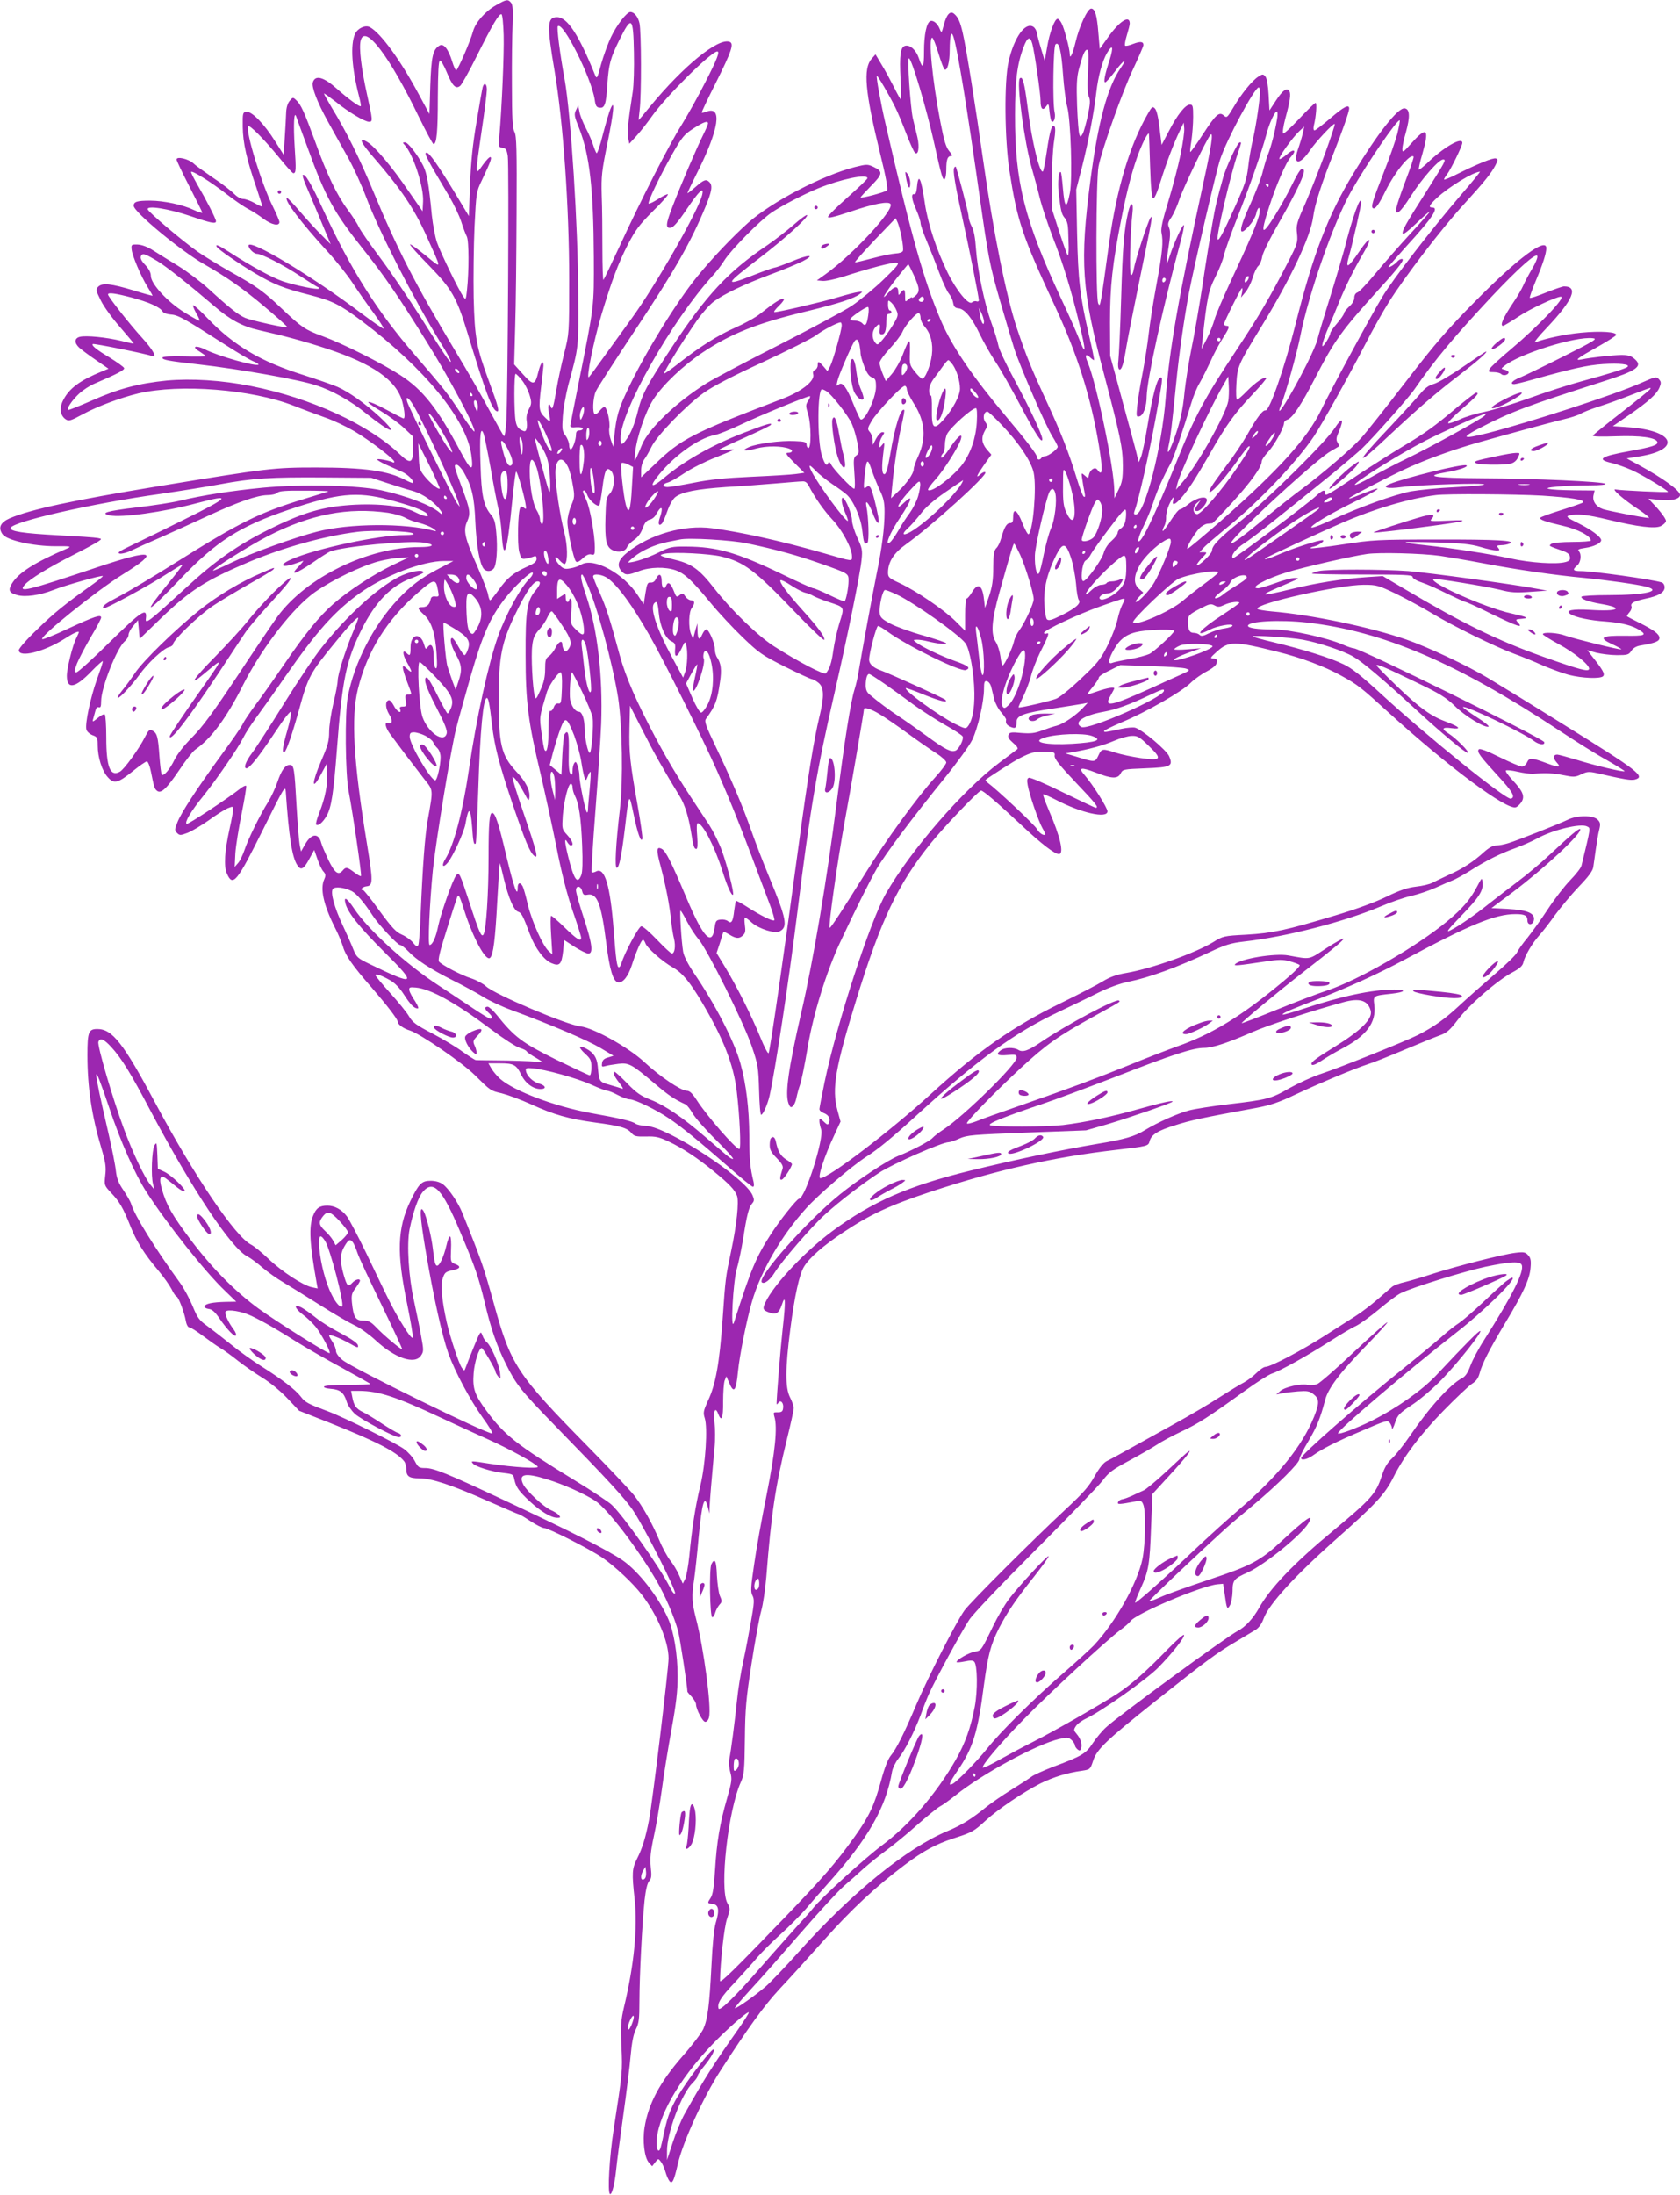 <?xml version="1.0" standalone="no"?>
<!DOCTYPE svg PUBLIC "-//W3C//DTD SVG 20010904//EN"
 "http://www.w3.org/TR/2001/REC-SVG-20010904/DTD/svg10.dtd">
<svg version="1.0" xmlns="http://www.w3.org/2000/svg"
 width="980pt" height="1280pt" viewBox="0 0 980 1280"
 preserveAspectRatio="xMidYMid meet">
<g transform="translate(0,1280) scale(0.1,-0.1)"
fill="#9c27b0" stroke="none">
<path d="M2894 12770 c-64 -36 -121 -101 -135 -154 -14 -53 -89 -226 -98 -226
-4 0 -15 24 -24 54 -23 73 -50 105 -74 90 -38 -23 -47 -63 -53 -234 l-5 -165
-62 115 c-106 198 -222 358 -286 392 -26 14 -71 -7 -86 -40 -28 -61 -19 -200
23 -362 8 -30 13 -57 10 -59 -6 -6 -73 43 -136 99 -80 72 -129 85 -143 40 -9
-27 27 -119 88 -229 29 -53 81 -145 115 -206 34 -60 82 -166 108 -235 74 -197
274 -588 432 -845 61 -97 81 -145 42 -95 -11 14 -80 119 -152 234 -73 115
-182 275 -242 355 -60 80 -115 160 -122 176 -7 17 -36 62 -64 100 -65 87 -123
208 -190 395 -64 175 -85 222 -112 246 -19 18 -20 18 -39 -5 -12 -15 -19 -40
-20 -70 -1 -25 -4 -90 -8 -145 l-6 -99 -50 79 c-63 101 -137 177 -168 172 -21
-3 -22 -7 -21 -88 1 -93 23 -191 80 -355 18 -56 34 -104 34 -108 0 -4 -20 4
-43 18 -24 14 -55 25 -69 25 -14 0 -36 13 -54 31 -16 17 -69 58 -119 91 -49
34 -102 71 -116 85 -30 27 -99 43 -99 23 0 -7 34 -78 75 -158 41 -80 75 -148
75 -152 0 -4 -21 3 -48 15 -64 31 -177 55 -256 55 -77 0 -96 -6 -96 -30 0 -36
277 -265 413 -342 128 -73 222 -138 351 -247 75 -63 134 -116 132 -119 -7 -6
-205 38 -245 54 -40 17 -92 58 -211 167 -47 43 -128 104 -180 136 -52 32 -119
73 -147 91 -33 21 -66 33 -90 34 -36 1 -38 0 -35 -29 4 -38 54 -155 92 -217
17 -27 30 -50 30 -52 0 -2 -51 12 -112 31 -130 39 -181 45 -205 21 -15 -16
-14 -21 15 -80 17 -35 67 -104 112 -155 44 -51 80 -94 80 -96 0 -2 -33 5 -72
15 -86 21 -205 33 -242 24 -32 -8 -34 -35 -4 -63 13 -12 56 -44 97 -72 l74
-51 -39 -16 c-127 -52 -190 -98 -225 -167 -24 -45 -18 -89 13 -111 19 -13 28
-11 102 29 87 47 223 97 323 121 244 57 661 24 907 -72 50 -20 132 -50 181
-68 50 -17 127 -54 173 -81 89 -53 232 -162 232 -177 0 -5 -4 -7 -8 -4 -17 10
-92 24 -92 17 0 -4 24 -18 53 -31 28 -13 70 -31 92 -41 36 -16 73 -55 63 -65
-2 -2 -22 6 -43 17 -99 53 -237 73 -520 73 -249 0 -280 -4 -920 -109 -504 -83
-745 -135 -868 -187 -54 -24 -69 -54 -43 -92 23 -36 179 -71 310 -71 86 1 95
-1 70 -12 -193 -83 -285 -142 -324 -205 -24 -40 -17 -55 31 -68 47 -13 131 -1
208 29 70 28 291 90 291 82 0 -3 -25 -24 -56 -46 -162 -115 -229 -169 -326
-264 -62 -59 -108 -112 -108 -122 0 -46 143 -11 263 64 54 35 87 50 87 41 0
-3 -7 -18 -15 -35 -21 -40 -55 -176 -55 -220 0 -81 49 -72 145 28 36 37 65 63
65 57 0 -7 -16 -55 -35 -107 -37 -105 -70 -257 -61 -291 3 -12 19 -26 36 -33
28 -10 30 -15 30 -60 0 -68 25 -148 59 -185 36 -41 59 -35 148 37 37 30 73 55
80 55 6 0 17 -26 23 -57 19 -94 21 -102 36 -114 23 -19 56 12 130 121 37 56
79 109 92 118 94 65 183 185 279 376 100 198 262 415 391 521 73 61 242 150
362 190 41 15 107 28 145 31 l70 4 -95 -45 c-111 -54 -260 -151 -345 -226 -82
-72 -161 -168 -289 -355 -60 -88 -135 -194 -167 -236 -31 -42 -65 -92 -73
-110 -9 -18 -64 -98 -123 -178 -145 -199 -237 -340 -258 -395 -17 -42 -17 -47
-2 -62 15 -15 20 -15 62 1 25 10 80 43 123 73 42 31 92 62 110 70 30 12 32 12
32 -7 0 -11 -9 -60 -20 -109 -30 -136 -35 -219 -17 -263 35 -83 59 -52 215
262 118 238 126 252 129 215 18 -264 37 -384 67 -429 21 -34 38 -25 71 37 l28
51 19 -54 c10 -29 25 -62 35 -72 13 -15 14 -23 5 -44 -26 -55 -5 -150 62 -283
19 -36 39 -86 47 -111 14 -51 57 -113 166 -237 90 -104 153 -186 153 -200 0
-16 32 -40 72 -52 61 -20 306 -188 378 -260 91 -90 91 -91 157 -106 32 -8 109
-36 171 -64 134 -61 218 -85 372 -106 149 -20 187 -31 212 -60 18 -21 28 -23
87 -22 55 2 77 -3 133 -30 79 -37 167 -95 263 -174 87 -71 121 -106 134 -141
13 -34 -2 -173 -34 -323 -33 -156 -33 -157 -50 -400 -18 -252 -40 -378 -85
-472 -27 -60 -29 -70 -19 -102 18 -55 5 -266 -25 -391 -29 -118 -50 -253 -65
-413 -6 -59 -17 -119 -24 -134 l-14 -27 -22 50 c-12 27 -35 66 -52 86 -16 21
-45 73 -63 117 -44 104 -96 196 -148 263 -23 29 -148 161 -278 293 -407 414
-441 467 -540 827 -59 211 -67 237 -182 523 -26 65 -81 145 -115 170 -18 13
-44 20 -71 20 -53 0 -69 -17 -119 -120 -75 -158 -80 -301 -18 -598 20 -98 35
-186 33 -195 -2 -11 -23 14 -56 68 -54 87 -66 110 -216 424 -48 99 -98 194
-112 213 -30 40 -72 63 -114 63 -46 0 -66 -14 -84 -60 -25 -63 -20 -160 20
-384 l7 -39 -33 7 c-51 10 -177 92 -255 167 -38 36 -84 74 -101 82 -92 47
-330 399 -554 818 -190 357 -255 439 -342 439 -51 0 -58 -17 -58 -152 0 -188
25 -354 81 -542 25 -84 29 -111 23 -160 -6 -57 -6 -58 33 -100 49 -51 71 -88
113 -194 36 -91 81 -163 165 -262 30 -36 64 -84 76 -107 11 -24 25 -43 29 -43
10 0 45 -91 54 -142 4 -23 13 -38 21 -38 8 0 42 -22 77 -48 35 -26 81 -59 103
-72 22 -13 69 -47 105 -76 36 -28 99 -72 140 -97 44 -27 104 -76 145 -119 l70
-74 185 -73 c261 -104 385 -167 427 -221 7 -8 13 -29 13 -46 0 -42 16 -54 76
-54 72 0 187 -38 397 -131 98 -43 181 -79 185 -79 4 0 34 -18 67 -40 33 -22
69 -40 79 -40 25 0 264 -121 339 -172 74 -51 178 -148 232 -218 90 -118 155
-272 155 -370 0 -60 -94 -839 -114 -942 -20 -103 -39 -165 -70 -226 -29 -58
-31 -82 -14 -235 18 -169 -3 -384 -62 -630 -18 -77 -20 -106 -15 -230 7 -146
6 -151 -45 -482 -25 -160 -37 -369 -22 -378 11 -8 28 57 37 148 3 33 21 170
40 305 19 135 39 296 44 357 7 77 17 125 31 152 17 34 20 59 20 163 0 144 16
453 30 588 7 61 16 100 27 112 13 14 15 30 9 82 -5 50 -1 90 18 178 14 62 34
183 46 268 11 85 37 245 57 355 28 152 36 227 36 310 0 130 -23 266 -57 340
-58 128 -173 274 -264 337 -86 59 -301 168 -707 358 -318 149 -394 180 -445
180 -36 0 -41 4 -60 40 -11 22 -40 54 -63 71 -48 35 -351 185 -442 219 -118
44 -135 53 -160 86 -31 41 -111 102 -230 177 -49 31 -128 87 -173 124 -46 37
-109 86 -140 109 -51 36 -60 49 -89 120 -18 43 -51 104 -73 134 -147 202 -264
391 -285 460 -4 14 -25 50 -45 80 -29 42 -39 69 -44 112 -3 32 -22 126 -41
210 -98 421 -98 455 1 162 67 -200 151 -390 218 -494 120 -186 343 -467 459
-577 l65 -63 -61 -1 c-77 -2 -119 -10 -124 -26 -2 -6 8 -13 23 -15 21 -2 38
-17 65 -57 46 -66 86 -107 95 -98 4 4 -2 20 -13 35 -33 44 -54 92 -47 104 10
16 96 2 151 -25 75 -36 149 -79 263 -151 58 -36 178 -105 267 -153 89 -49 163
-90 163 -93 0 -3 -60 -5 -132 -5 -79 0 -135 -4 -138 -10 -3 -6 14 -11 40 -13
54 -4 76 -22 92 -74 6 -22 28 -53 48 -72 38 -34 230 -136 256 -136 21 0 17 18
-5 25 -11 3 -53 28 -94 55 -41 27 -90 57 -109 66 -40 19 -54 38 -63 88 l-7 36
48 0 c113 -1 215 -34 479 -158 88 -41 212 -98 277 -127 118 -53 273 -138 285
-157 7 -13 -138 -4 -278 17 -116 18 -114 18 -100 1 15 -18 112 -48 180 -55 52
-6 56 -8 61 -36 10 -47 25 -68 90 -129 65 -60 125 -96 161 -96 18 0 20 2 9 16
-8 8 -28 21 -47 29 -40 17 -139 109 -160 148 -32 63 8 72 139 31 97 -30 213
-82 279 -124 70 -45 243 -270 358 -466 51 -87 105 -214 127 -296 11 -44 54
-323 54 -353 0 -1 11 -14 25 -29 14 -15 25 -35 25 -44 1 -30 39 -102 54 -102
9 0 19 12 22 27 15 58 -31 404 -76 575 -24 93 -26 130 -11 228 6 41 18 151 26
243 20 210 35 259 55 175 l8 -33 1 35 c1 33 12 166 29 350 5 46 4 111 0 144
-9 66 4 98 21 53 20 -52 30 -28 29 71 0 53 4 108 9 122 l10 25 16 -37 c28 -67
41 -50 52 67 9 90 49 293 81 404 51 177 171 385 316 545 75 83 267 247 351
301 68 43 151 111 292 240 358 327 573 484 835 607 69 33 170 81 225 109 61
30 130 55 175 64 124 25 286 84 480 175 87 41 120 51 196 60 246 27 589 116
801 206 56 24 134 51 175 60 40 9 105 31 145 49 39 18 82 36 95 41 12 4 57 28
99 54 99 63 184 105 272 136 40 15 95 39 122 54 91 51 256 91 293 71 21 -11
23 1 -33 -229 -3 -13 -33 -51 -66 -85 -33 -34 -91 -109 -129 -167 -38 -58 -92
-133 -119 -167 -28 -33 -56 -73 -62 -87 -7 -15 -67 -73 -134 -130 -66 -57
-158 -138 -203 -180 -84 -78 -147 -123 -241 -171 -76 -38 -457 -191 -564 -226
-49 -16 -132 -54 -184 -83 -109 -63 -130 -68 -360 -95 -92 -11 -195 -27 -228
-36 -65 -17 -183 -70 -257 -115 -58 -36 -119 -54 -278 -80 -212 -36 -470 -90
-740 -156 -362 -89 -572 -181 -804 -352 -177 -131 -371 -344 -400 -438 -5 -17
-1 -24 23 -34 46 -19 64 -10 81 40 22 69 24 26 6 -133 -13 -116 -36 -402 -36
-442 0 -5 5 -3 10 5 13 21 33 -1 28 -31 -2 -19 -9 -24 -31 -24 -26 1 -27 -1
-20 -25 19 -61 5 -205 -45 -455 -28 -137 -61 -320 -73 -407 -20 -134 -21 -160
-10 -181 12 -22 11 -43 -8 -149 -12 -68 -32 -175 -46 -238 -14 -63 -30 -164
-36 -225 -13 -126 -35 -295 -45 -343 -3 -18 -1 -52 6 -76 11 -39 9 -54 -19
-152 -43 -149 -60 -255 -70 -417 -6 -98 -13 -144 -25 -162 -21 -32 -21 -33 12
-37 34 -4 40 -36 17 -110 -10 -34 -19 -124 -25 -250 -12 -235 -22 -312 -48
-370 -11 -23 -65 -95 -121 -158 -131 -150 -199 -276 -221 -414 -13 -79 -1
-178 25 -206 l19 -21 18 23 c18 23 18 23 33 3 9 -11 21 -38 27 -60 6 -22 17
-46 24 -54 16 -17 25 2 48 101 29 127 148 389 249 545 158 245 254 378 343
474 54 57 172 187 262 288 158 177 299 309 468 436 106 80 182 122 284 155
114 37 120 41 190 105 72 66 220 166 319 216 76 37 155 62 243 74 46 7 48 8
64 57 22 69 77 120 364 349 293 233 358 281 470 347 47 28 98 59 115 69 19 12
35 35 46 65 30 84 187 255 434 473 219 194 274 253 323 351 61 122 155 247
290 386 74 76 150 147 168 159 24 15 37 32 45 62 15 56 56 137 150 294 105
174 142 255 147 320 4 42 1 58 -14 74 -16 18 -26 20 -74 14 -75 -9 -340 -77
-475 -120 -60 -20 -136 -42 -168 -50 -33 -7 -66 -20 -75 -27 -10 -8 -48 -41
-87 -75 -38 -33 -95 -76 -125 -95 -30 -19 -111 -71 -180 -115 -134 -86 -318
-183 -348 -183 -10 0 -33 -16 -52 -35 -19 -19 -52 -44 -74 -56 -22 -11 -87
-51 -145 -88 -58 -38 -173 -105 -256 -151 -82 -45 -199 -110 -260 -144 -60
-34 -123 -68 -140 -76 -19 -10 -43 -40 -70 -88 -32 -58 -65 -96 -165 -189
-197 -183 -558 -544 -594 -593 -47 -65 -214 -392 -281 -550 -72 -170 -117
-259 -149 -297 -16 -20 -36 -70 -56 -144 -39 -144 -70 -210 -155 -329 -113
-157 -180 -234 -407 -470 -286 -297 -378 -388 -378 -370 1 102 24 314 41 362
19 56 19 60 2 91 -47 86 4 542 79 707 18 40 21 68 23 250 2 179 7 235 39 441
20 129 45 266 56 305 11 38 24 128 30 199 29 369 53 529 120 802 22 88 40 171
40 182 0 12 -10 41 -22 64 -28 55 -28 167 2 397 25 194 53 321 80 364 32 53
110 121 230 201 157 104 268 156 509 236 392 129 717 202 1081 244 183 21 189
22 196 51 10 38 48 62 153 94 88 28 153 42 464 99 87 16 135 32 238 81 148 69
337 148 419 175 30 9 127 48 215 85 88 37 181 75 207 84 38 14 56 30 102 90
62 84 231 230 318 276 43 23 60 38 64 58 9 39 51 111 93 158 20 22 62 76 93
120 32 43 93 117 137 163 57 59 82 93 85 115 3 17 9 65 15 106 6 41 14 92 20
113 8 33 6 42 -10 58 -26 26 -120 26 -174 -1 -52 -25 -287 -118 -345 -136 -25
-8 -57 -14 -73 -14 -18 0 -42 -13 -70 -38 -60 -55 -127 -99 -205 -133 -37 -17
-80 -38 -96 -46 -16 -9 -59 -19 -96 -23 -51 -6 -92 -20 -171 -58 -65 -32 -179
-74 -304 -111 -283 -85 -361 -102 -515 -111 -132 -7 -136 -8 -194 -44 -106
-64 -358 -154 -505 -179 -59 -10 -97 -24 -138 -49 -32 -20 -141 -76 -243 -126
-281 -137 -485 -280 -759 -530 -237 -217 -598 -492 -646 -492 -18 0 23 127 82
252 l36 78 -18 66 c-34 125 -13 248 111 648 143 463 241 670 435 911 76 94
277 305 292 305 13 0 91 -67 236 -202 116 -109 193 -168 218 -168 31 0 8 102
-58 253 -21 50 -37 92 -34 95 2 3 36 -12 75 -32 145 -76 300 -111 300 -67 0
21 -86 157 -133 211 -40 45 -23 49 65 15 92 -36 128 -38 145 -5 12 24 16 25
144 30 150 6 163 12 139 70 -15 36 -159 157 -199 167 -12 3 -48 0 -80 -7 -92
-20 -101 -21 -101 -13 0 5 49 28 107 53 137 57 347 177 397 227 21 21 64 52
95 68 39 21 57 37 59 53 3 17 -2 22 -20 22 -21 1 -19 5 20 40 70 63 101 63
356 -1 140 -35 273 -85 370 -139 95 -52 115 -68 273 -212 354 -322 695 -575
746 -555 9 3 23 17 32 30 21 33 9 63 -51 127 -26 28 -44 53 -40 57 3 4 35 1
69 -7 34 -8 74 -13 90 -12 72 6 117 4 177 -8 59 -12 69 -12 104 5 33 16 45 17
90 7 160 -37 199 -43 221 -38 67 17 25 49 -420 325 -181 113 -377 233 -434
267 -117 71 -353 182 -478 225 -211 73 -556 145 -785 164 -43 4 -80 10 -83 15
-18 29 474 140 620 140 76 0 85 -3 190 -53 61 -30 156 -82 213 -116 117 -71
372 -196 477 -234 39 -14 111 -43 162 -66 51 -22 120 -47 154 -56 77 -20 184
-24 200 -8 13 13 -2 38 -67 120 l-25 32 53 -15 c29 -7 83 -14 120 -14 61 0 69
2 84 25 10 16 29 27 52 31 86 14 112 25 112 44 0 22 -31 46 -120 90 -36 18
-67 34 -69 36 -2 2 4 13 14 24 9 10 15 26 12 34 -8 19 12 30 81 45 77 16 112
37 112 66 0 14 -7 26 -17 29 -58 18 -402 66 -470 66 -48 0 -53 7 -23 33 22 18
27 66 9 84 -8 8 1 13 37 18 50 7 94 28 94 45 0 19 -58 62 -133 99 -65 32 -74
39 -55 45 46 12 109 5 228 -24 174 -42 273 -54 307 -38 15 7 29 20 31 29 2 9
-21 42 -49 74 l-53 57 65 -7 c69 -7 119 5 119 29 0 26 -101 99 -243 176 l-68
37 75 12 c248 40 204 151 -67 170 l-89 6 93 64 c116 80 163 123 179 161 10 24
10 33 0 45 -17 21 -21 20 -112 -20 -151 -67 -653 -230 -889 -290 -150 -38
-163 -30 -44 31 180 93 271 127 714 269 201 64 236 89 186 132 -20 18 -38 23
-78 23 -52 -1 -175 -14 -232 -26 -46 -9 -22 9 95 74 57 32 105 63 107 68 6 19
-91 25 -204 14 -95 -9 -205 -33 -268 -56 -11 -4 20 35 69 86 153 162 185 240
99 240 -8 0 -55 -16 -105 -36 -49 -20 -91 -34 -94 -31 -3 3 13 47 34 98 41 97
62 161 62 192 0 65 -166 -58 -413 -308 -166 -168 -232 -244 -410 -475 -116
-151 -232 -297 -257 -324 -59 -65 -228 -210 -343 -295 -51 -37 -151 -117 -224
-177 -222 -185 -259 -191 -75 -13 177 172 410 377 461 406 25 15 48 28 51 30
2 2 -1 13 -8 23 -9 16 -8 28 9 66 31 74 18 84 -25 18 -52 -81 -394 -418 -542
-536 -130 -104 -174 -149 -174 -178 0 -19 -79 -94 -89 -85 -2 3 11 21 29 40
33 34 33 35 10 35 l-23 0 24 26 c13 15 78 70 144 124 183 149 400 378 499 525
45 67 206 356 299 536 41 80 103 191 137 245 92 147 307 428 434 567 126 138
166 188 190 235 14 28 15 33 2 38 -15 6 -109 -32 -230 -93 -37 -19 -70 -32
-72 -30 -2 2 5 15 16 29 23 30 90 167 90 185 0 38 -110 -26 -207 -120 -24 -22
-45 -39 -47 -36 -2 2 6 42 20 88 43 150 28 167 -60 69 -50 -56 -55 -60 -56
-38 0 14 9 59 21 99 25 91 23 135 -7 139 -39 6 -158 -146 -298 -377 -150 -247
-236 -472 -340 -886 -63 -249 -151 -503 -174 -498 -16 4 -52 -44 -105 -139
-27 -47 -82 -130 -124 -184 -41 -55 -81 -111 -89 -126 -42 -80 63 26 153 154
30 43 59 80 64 83 22 14 4 -21 -61 -117 -91 -135 -216 -280 -238 -276 -26 5
-26 42 -1 64 l23 19 -17 -25 c-20 -30 -21 -40 -4 -40 19 0 57 43 57 64 0 28
-62 14 -107 -23 -21 -17 -43 -31 -50 -31 -7 0 -31 -29 -54 -65 -23 -36 -43
-64 -46 -61 -3 2 1 15 8 28 7 12 12 36 11 51 -1 16 6 48 17 73 21 46 33 58 24
24 -8 -30 11 -24 45 14 46 52 82 109 167 256 98 173 148 242 253 352 46 49 82
92 79 94 -10 10 -63 -25 -112 -75 -27 -28 -53 -51 -59 -51 -5 0 -7 38 -4 90 6
104 10 113 140 326 176 286 293 534 308 649 9 72 51 202 122 379 48 121 88
235 88 253 0 27 -31 11 -110 -57 -45 -38 -86 -70 -92 -70 -6 0 -8 11 -4 28 13
51 19 132 10 132 -5 0 -48 -42 -95 -92 -48 -51 -90 -90 -94 -86 -5 5 1 43 12
85 29 106 34 145 24 162 -14 22 -38 6 -78 -55 l-38 -58 -5 91 c-3 55 -10 96
-19 107 -13 15 -16 15 -41 -1 -37 -24 -99 -100 -145 -179 -36 -60 -39 -63 -56
-48 -27 25 -47 7 -123 -110 -38 -59 -71 -105 -73 -102 -2 2 1 32 7 67 5 35 10
97 10 137 0 64 -2 72 -19 72 -26 0 -73 -58 -123 -155 l-42 -80 -12 98 c-7 62
-17 104 -27 114 -13 14 -18 11 -40 -28 -106 -182 -183 -439 -227 -754 -51
-372 -52 -381 -64 -354 -15 33 -13 724 2 799 19 97 141 441 203 570 32 69 59
131 59 137 0 21 -18 23 -60 7 -22 -9 -44 -14 -47 -10 -4 3 1 30 10 60 9 29 17
60 17 69 0 52 -60 14 -127 -81 l-48 -67 -8 92 c-8 105 -20 143 -42 143 -21 0
-70 -104 -91 -195 -17 -71 -34 -106 -34 -70 0 29 -31 147 -47 178 -7 15 -18
27 -24 27 -17 0 -47 -81 -61 -165 l-14 -80 -21 70 c-12 39 -23 81 -25 94 -2
13 -11 29 -21 35 -47 29 -112 -63 -144 -204 -26 -115 -23 -450 5 -635 46 -295
74 -379 270 -800 127 -273 206 -524 252 -802 23 -138 22 -183 -5 -147 -11 15
-18 17 -32 8 -10 -6 -19 -21 -21 -33 -4 -22 -4 -22 -24 -4 -21 18 -21 18 -15
-22 3 -22 9 -55 13 -74 5 -25 4 -32 -4 -27 -7 4 -25 53 -42 109 -44 144 -92
268 -177 450 -86 186 -116 259 -171 422 -62 184 -139 568 -197 980 -44 312
-100 663 -119 742 -15 66 -27 93 -51 113 -23 19 -44 -5 -60 -67 -12 -46 -13
-47 -23 -23 -12 32 -38 54 -55 47 -22 -8 -37 -79 -37 -176 0 -98 -8 -108 -30
-41 -16 48 -51 80 -80 73 -28 -7 -34 -55 -27 -195 4 -65 5 -118 2 -118 -3 0
-21 33 -41 73 -20 39 -52 99 -72 131 l-35 59 -23 -26 c-50 -58 -38 -192 48
-544 35 -142 49 -216 42 -223 -11 -11 -154 -49 -154 -41 0 3 28 33 61 67 69
70 71 84 14 111 -34 16 -40 16 -108 -1 -189 -48 -485 -202 -624 -326 -89 -80
-208 -204 -298 -315 -119 -146 -302 -443 -400 -649 -57 -119 -69 -162 -81
-271 l-7 -70 -14 40 c-8 22 -12 53 -9 68 6 32 -11 114 -26 123 -5 3 -18 -6
-29 -20 -11 -15 -25 -24 -30 -21 -14 9 -11 92 6 132 8 19 116 187 239 372 221
333 315 497 401 705 37 90 43 124 23 144 -19 19 -32 15 -82 -29 -25 -22 -46
-38 -46 -35 0 4 27 60 60 126 124 247 144 384 52 349 -14 -5 -26 -8 -29 -6 -2
2 35 80 82 173 92 184 108 230 81 240 -66 25 -267 -138 -465 -378 -35 -43 -64
-78 -65 -78 -1 0 1 26 5 58 11 84 10 460 -1 507 -8 37 -31 65 -53 65 -21 0
-79 -75 -112 -144 -19 -39 -45 -112 -59 -161 -21 -81 -25 -87 -34 -65 -96 238
-163 340 -223 340 -58 0 -60 -46 -14 -315 50 -298 85 -791 85 -1215 0 -314 0
-315 -29 -430 -16 -63 -37 -160 -46 -215 -17 -100 -24 -121 -32 -97 -11 30
-20 8 -12 -30 12 -63 12 -64 -20 -34 -38 36 -40 52 -25 177 7 57 13 114 14
127 0 38 -17 16 -30 -37 -19 -79 -30 -80 -89 -14 l-52 58 6 220 c4 121 7 420
8 665 2 369 0 449 -12 470 -11 20 -15 78 -15 270 -1 135 1 295 4 356 3 84 1
116 -9 128 -18 22 -28 20 -87 -14z m44 -176 c3 -110 -11 -427 -25 -586 -5 -64
-5 -66 18 -70 20 -2 25 -11 31 -48 8 -51 0 -1379 -8 -1538 -3 -57 -10 -100
-14 -95 -5 4 -41 69 -81 143 -39 74 -131 234 -204 355 -233 388 -339 595 -480
935 -78 188 -155 344 -239 481 -25 42 -46 80 -46 83 0 4 30 -18 68 -47 74 -60
169 -117 195 -117 22 0 22 7 -13 164 -32 144 -47 268 -36 310 25 98 169 -92
341 -449 42 -85 79 -155 84 -155 18 0 25 69 25 274 1 145 4 210 12 213 6 2 24
-29 40 -68 33 -81 53 -101 79 -79 9 8 53 86 97 175 92 184 129 246 143 242 6
-2 11 -55 13 -123z m760 -102 c2 -86 -1 -188 -7 -227 -27 -172 -33 -235 -27
-268 l7 -35 42 46 c24 26 65 79 92 117 81 114 344 375 379 375 16 0 0 -44 -69
-178 -41 -81 -104 -194 -140 -252 -72 -114 -232 -427 -365 -715 -46 -99 -86
-183 -90 -187 -3 -4 -6 77 -6 180 0 103 -1 243 -4 312 -3 114 0 141 34 308 37
182 44 261 17 197 -7 -16 -27 -83 -44 -148 -16 -65 -33 -114 -37 -110 -4 4
-13 26 -20 48 -7 22 -26 67 -43 99 -17 33 -34 75 -37 95 l-7 36 -13 -27 c-12
-25 -10 -36 18 -105 62 -158 84 -354 86 -753 1 -294 4 -272 -90 -740 -25 -124
-46 -232 -47 -240 -2 -11 7 -14 36 -11 21 1 37 -2 37 -8 0 -6 -9 -11 -20 -11
-14 0 -20 -7 -20 -24 0 -31 -20 -86 -31 -86 -5 0 -9 11 -9 25 0 14 -10 39 -21
55 -20 26 -21 38 -16 112 3 46 18 128 32 183 62 227 60 209 58 530 -1 400 -43
1048 -79 1250 -29 158 -47 305 -40 312 30 30 196 -302 215 -427 5 -37 10 -46
29 -48 29 -4 38 20 45 138 8 116 18 152 69 255 73 147 82 140 86 -73z m1922
-207 c22 -132 64 -414 94 -627 51 -359 59 -401 116 -600 34 -117 73 -249 87
-293 36 -109 184 -450 222 -510 17 -27 31 -54 31 -60 0 -14 -55 -55 -74 -55
-8 0 -18 -4 -21 -10 -9 -14 -25 -12 -25 3 0 16 -60 94 -180 237 -192 228 -314
406 -377 551 -101 233 -174 490 -329 1164 -27 117 -54 268 -49 273 4 4 73
-114 107 -183 14 -27 42 -95 63 -150 21 -55 44 -106 51 -114 20 -22 29 29 16
87 -6 26 -18 76 -27 112 -14 63 -34 350 -23 350 16 0 104 -298 148 -497 40
-181 49 -215 60 -208 6 4 10 28 10 55 0 58 7 80 27 80 11 0 8 8 -10 29 -19 23
-30 60 -51 168 -48 249 -71 493 -48 493 5 0 21 -40 36 -90 15 -49 31 -92 36
-95 16 -10 30 42 30 115 0 38 3 77 7 87 11 29 29 -47 73 -312z m402 259 c13
-49 48 -290 48 -333 0 -47 13 -59 33 -31 13 19 15 17 19 -30 3 -28 8 -54 12
-57 13 -13 25 21 18 52 -13 55 -8 383 5 396 20 20 34 -34 44 -176 5 -71 16
-157 25 -190 20 -78 31 -416 15 -499 -19 -100 -31 -91 -41 29 -4 47 -9 88 -12
91 -12 11 -19 -57 -13 -113 12 -111 17 -132 36 -154 13 -15 19 -39 20 -73 1
-28 2 -72 3 -98 0 -27 -2 -48 -5 -48 -3 0 -25 62 -50 138 l-44 137 1 160 c0
88 6 193 13 234 8 49 8 78 2 84 -15 15 -27 -24 -45 -148 -9 -60 -19 -111 -22
-114 -18 -18 -65 174 -89 369 -19 149 -30 189 -46 173 -21 -21 27 -378 71
-528 11 -38 32 -114 45 -168 13 -54 49 -159 78 -235 54 -137 104 -297 150
-487 45 -182 44 -211 -3 -90 -13 33 -59 137 -103 230 -212 455 -267 675 -266
1065 0 198 12 295 49 393 23 62 39 69 52 21z m450 -96 c-27 -82 -36 -128 -25
-128 5 0 31 29 58 65 51 68 76 82 32 18 -77 -111 -132 -317 -176 -653 -63
-478 -52 -641 80 -1135 93 -353 109 -428 109 -530 0 -75 -4 -98 -25 -140 l-24
-50 -1 45 c-1 131 -103 623 -155 747 -18 42 -13 53 13 30 10 -10 21 -17 24
-17 2 0 -10 64 -29 143 -53 229 -64 320 -70 597 l-5 255 36 140 c34 135 68
311 81 425 11 96 35 183 62 230 34 57 40 38 15 -42z m-125 -63 c-5 -85 -3
-133 5 -150 9 -19 7 -43 -6 -107 -10 -46 -23 -94 -30 -107 -12 -21 -14 -22
-20 -5 -4 10 -10 86 -13 169 -4 118 -2 163 10 210 22 84 35 115 48 115 9 0 10
-32 6 -125z m1003 -118 c0 -46 -22 -194 -40 -274 -11 -45 -24 -120 -29 -167
-8 -70 -20 -106 -77 -232 -69 -153 -93 -198 -101 -190 -11 11 76 382 117 500
23 68 23 66 12 66 -13 0 -77 -137 -97 -205 -38 -137 -45 -165 -64 -275 -11
-63 -37 -221 -56 -350 -20 -129 -49 -300 -66 -379 -16 -80 -33 -190 -39 -245
-10 -112 -28 -187 -66 -289 -29 -76 -40 -83 -25 -16 9 42 17 105 42 354 16
168 48 386 75 530 30 155 159 709 181 774 37 115 202 421 225 421 5 0 8 -10 8
-23z m99 -164 c-10 -64 -35 -162 -53 -205 -8 -19 -21 -63 -30 -99 -8 -35 -40
-118 -70 -184 -73 -157 -75 -207 -7 -129 18 20 34 49 38 65 9 45 27 50 20 6
-6 -41 -56 -159 -171 -404 -42 -90 -83 -187 -91 -215 -8 -29 -28 -80 -45 -113
l-31 -60 5 50 c27 252 36 292 75 369 22 43 45 100 51 129 7 29 41 126 77 216
71 179 143 386 169 483 17 67 49 138 63 138 4 0 5 -21 0 -47z m-5653 -169
c103 -284 152 -373 324 -589 122 -153 205 -274 369 -538 132 -210 291 -510
278 -523 -3 -3 -39 45 -80 108 -78 117 -93 136 -264 335 -224 258 -376 500
-541 857 -67 146 -104 208 -116 195 -2 -2 4 -24 14 -49 11 -25 49 -114 84
-199 l65 -155 -50 50 c-28 27 -85 89 -126 137 -41 48 -77 86 -80 83 -15 -15
86 -147 236 -311 51 -55 117 -138 148 -185 31 -47 85 -125 121 -173 35 -48 62
-90 60 -93 -3 -3 -63 39 -134 92 -286 216 -654 436 -654 392 0 -18 31 -48 49
-48 28 0 156 -66 251 -129 49 -32 95 -61 102 -64 7 -2 11 -7 8 -10 -8 -8 -135
18 -208 42 -63 21 -187 89 -311 169 -63 41 -88 52 -76 32 10 -16 126 -96 225
-155 111 -65 164 -86 317 -125 132 -34 178 -57 305 -153 364 -274 608 -573
637 -777 15 -107 0 -101 -68 27 -129 242 -215 351 -345 435 -108 70 -337 185
-455 228 -101 37 -120 50 -237 160 -106 101 -143 128 -301 216 -65 37 -149 88
-188 115 -91 64 -287 230 -293 248 -8 25 122 4 249 -39 119 -41 149 -47 149
-30 0 14 -58 127 -109 214 -22 39 -39 72 -36 74 8 8 115 -59 203 -127 48 -38
107 -78 131 -90 23 -12 62 -37 87 -56 47 -36 94 -46 94 -20 0 8 -18 49 -39 92
-64 128 -160 438 -143 466 6 13 91 -73 179 -180 41 -51 79 -93 84 -93 16 0 17
19 8 154 -8 126 -4 215 9 176 3 -8 33 -92 68 -186z m6355 86 c-11 -41 -46
-143 -79 -225 -65 -166 -76 -201 -63 -209 13 -8 35 22 74 102 55 110 143 219
163 199 3 -2 -17 -63 -44 -133 -27 -71 -52 -144 -55 -161 -12 -60 19 -37 83
64 66 103 163 213 188 213 20 0 15 -9 -101 -192 -119 -187 -140 -224 -134
-241 2 -7 38 21 80 62 43 41 77 71 77 67 0 -4 -51 -62 -113 -129 -62 -67 -152
-170 -201 -229 -49 -59 -97 -110 -107 -113 -12 -4 -19 -16 -19 -32 0 -15 -12
-35 -30 -51 -16 -15 -30 -32 -30 -39 0 -6 -18 -33 -40 -58 -22 -25 -40 -52
-40 -58 0 -16 -40 -81 -46 -75 -5 6 16 66 44 129 11 24 34 79 51 122 37 92 89
197 143 289 57 96 42 107 -20 16 -70 -104 -86 -111 -62 -28 16 53 70 290 70
307 0 58 -51 -83 -99 -274 -12 -44 -50 -173 -85 -285 -35 -111 -67 -219 -71
-238 -4 -19 -32 -83 -61 -141 -93 -186 -197 -352 -150 -237 23 54 93 304 111
398 51 255 196 667 297 845 95 167 272 425 283 413 2 -2 -4 -37 -14 -78z
m-4021 60 c0 -6 -13 -36 -29 -68 -34 -68 -131 -293 -177 -414 -41 -105 -43
-131 -11 -126 15 2 43 34 92 107 74 109 103 137 91 85 -21 -91 -271 -528 -413
-723 -42 -58 -112 -155 -156 -216 -43 -60 -84 -116 -91 -123 -20 -20 27 210
74 368 59 194 95 292 153 405 44 84 66 114 145 193 52 51 92 96 88 99 -3 3
-28 -9 -56 -27 -28 -18 -53 -30 -56 -27 -8 8 65 160 138 289 57 100 69 114
123 149 61 39 85 47 85 29z m2756 -184 c-14 -67 -46 -189 -71 -271 -33 -106
-44 -159 -40 -180 12 -53 6 -117 -29 -305 -19 -102 -39 -230 -45 -285 -6 -55
-22 -157 -35 -226 -14 -70 -28 -157 -32 -194 -6 -62 -6 -67 12 -63 23 4 43 57
43 118 2 97 95 521 197 898 14 52 23 96 20 99 -7 7 -56 -100 -81 -175 -9 -29
-18 -52 -20 -50 -2 2 3 43 11 93 11 67 12 96 4 116 -10 22 -8 32 14 63 13 20
34 67 46 104 22 66 162 358 182 377 17 16 4 -71 -42 -280 -146 -672 -199 -975
-220 -1255 -22 -290 -122 -680 -175 -680 -11 0 -12 6 -6 23 22 56 84 332 121
531 44 242 45 249 28 244 -19 -7 -44 -102 -73 -274 -14 -86 -32 -171 -39 -188
l-13 -31 -8 30 c-3 17 -23 89 -42 160 -20 72 -54 198 -76 280 l-41 150 -1 195
c0 211 14 339 66 603 33 169 69 303 106 397 25 62 51 110 55 100 1 -3 4 -88 7
-189 4 -126 10 -186 18 -188 7 -3 24 36 43 99 34 109 74 215 112 295 l23 48 3
-33 c2 -19 -8 -89 -22 -156z m843 8 c-34 -93 -86 -224 -115 -291 -50 -112 -54
-127 -48 -175 5 -50 2 -60 -48 -158 -109 -212 -176 -326 -296 -507 -197 -297
-250 -394 -362 -673 -73 -181 -153 -362 -186 -418 -42 -72 -46 -36 -5 46 21
42 48 108 60 146 21 65 56 145 101 226 17 32 67 179 120 352 11 37 32 89 48
115 15 26 43 82 62 123 18 41 49 99 67 128 44 69 49 82 29 82 -9 0 -16 5 -16
10 0 13 99 210 105 210 3 0 3 -12 0 -27 l-6 -28 25 30 c15 17 34 55 43 85 9
30 24 62 34 70 9 8 19 33 22 54 4 23 46 108 103 207 99 173 150 282 139 299
-11 18 -25 0 -71 -93 -25 -51 -69 -129 -97 -174 -77 -123 -86 -112 -36 44 41
129 102 270 129 298 37 40 18 51 -23 15 -21 -18 -40 -30 -44 -27 -7 8 75 123
115 161 l30 28 -8 -38 c-5 -22 -18 -65 -29 -96 -31 -90 10 -93 69 -7 37 55
139 163 146 156 3 -2 -23 -80 -57 -173z m792 -242 c-165 -192 -399 -494 -458
-594 -64 -105 -309 -559 -356 -658 -79 -164 -248 -351 -586 -648 -102 -89
-189 -162 -194 -162 -12 0 39 88 69 119 12 13 33 25 46 27 13 1 26 3 30 3 4 1
57 56 119 124 106 117 169 204 169 237 0 9 17 34 38 56 37 40 92 140 92 167 0
8 9 17 19 20 29 7 83 88 162 242 114 221 152 274 379 525 116 127 147 170 127
170 -8 0 -20 -7 -27 -16 -14 -16 -50 -38 -50 -30 0 3 47 57 104 120 152 166
192 226 151 226 -25 0 -17 15 28 57 71 65 209 149 250 152 4 1 -46 -61 -112
-137z m-3461 99 c0 -6 -52 -55 -115 -111 -63 -56 -115 -107 -115 -115 0 -9 35
-1 128 30 138 47 226 64 237 45 21 -35 -222 -297 -381 -410 l-49 -35 33 -3
c19 -2 75 10 125 26 142 46 285 84 308 80 18 -2 4 -20 -77 -98 -55 -53 -138
-121 -185 -153 -47 -31 -238 -133 -424 -228 -186 -94 -377 -195 -424 -224
-172 -107 -337 -264 -376 -358 -9 -23 -23 -55 -31 -72 -14 -29 -14 -28 -9 25
8 86 60 239 105 309 56 87 174 199 289 276 165 110 319 171 607 240 189 46
277 75 310 101 18 14 18 15 -11 11 -16 -2 -70 -16 -120 -31 -89 -27 -343 -86
-367 -86 -7 0 5 17 26 37 22 21 34 39 27 41 -13 4 -57 -24 -136 -87 -27 -22
-93 -58 -145 -81 -103 -45 -210 -113 -333 -210 -43 -34 -81 -60 -83 -58 -5 6
119 206 192 310 31 44 75 93 98 110 63 46 177 100 329 157 77 28 162 64 190
78 79 41 33 40 -66 -2 -47 -19 -91 -35 -97 -35 -6 0 -64 -20 -127 -45 -171
-67 -167 -56 37 100 148 113 288 240 278 251 -4 3 -40 -23 -81 -59 -40 -35
-108 -87 -150 -116 -229 -154 -355 -289 -560 -599 -141 -214 -172 -270 -196
-369 -19 -78 -44 -137 -74 -175 -21 -26 -27 -22 -27 18 0 157 300 686 536 945
23 25 54 65 69 90 38 61 208 233 275 279 59 40 188 107 273 142 133 54 287 86
287 59z m2340 -41 c0 -5 -2 -10 -4 -10 -3 0 -8 5 -11 10 -3 6 -1 10 4 10 6 0
11 -4 11 -10z m-2140 -307 c7 -35 10 -69 7 -76 -3 -8 -21 -14 -42 -15 -20 -1
-80 -13 -132 -27 -52 -14 -99 -25 -105 -25 -6 0 46 58 113 129 l124 129 12
-27 c6 -14 17 -54 23 -88z m-4341 -136 c53 -32 186 -138 331 -262 93 -80 163
-118 260 -140 151 -34 268 -66 390 -106 276 -90 414 -187 447 -312 14 -54 17
-97 7 -97 -3 0 -48 23 -100 51 -119 64 -146 59 -34 -7 45 -27 107 -72 136 -99
l54 -51 0 -67 c0 -87 -15 -95 -73 -40 -184 177 -521 332 -873 402 -170 34
-347 45 -491 32 -162 -16 -281 -47 -436 -116 -69 -30 -130 -55 -137 -55 -18 0
20 57 64 97 21 19 59 44 85 55 138 59 179 81 175 92 -3 7 -41 34 -84 61 -76
45 -108 71 -99 79 5 5 316 -58 342 -69 37 -16 15 29 -53 104 -74 81 -200 241
-200 254 0 13 43 7 138 -18 101 -27 166 -56 180 -81 5 -9 25 -16 49 -18 43 -3
79 -24 315 -175 70 -45 144 -89 164 -97 20 -8 34 -17 32 -20 -14 -13 -233 49
-311 88 -55 28 -83 18 -34 -11 20 -13 37 -25 37 -28 0 -2 -56 -3 -125 -1 -77
2 -126 -1 -127 -7 -4 -13 34 -20 212 -40 236 -27 583 -88 685 -122 91 -29 202
-91 291 -164 146 -117 197 -131 80 -21 -83 77 -179 146 -247 176 -30 13 -120
44 -201 70 -248 78 -404 171 -557 330 -40 42 -78 76 -83 76 -5 0 2 -20 16 -45
15 -25 23 -45 19 -45 -5 0 -45 22 -88 49 -97 60 -195 166 -195 212 0 19 -11
40 -30 61 -30 31 -36 48 -23 62 9 9 27 2 92 -37z m8018 -45 c-19 -32 -42 -75
-51 -96 -9 -21 -34 -64 -55 -95 -61 -90 -84 -141 -63 -141 4 0 45 24 90 54 65
44 220 116 247 116 33 0 -124 -165 -292 -307 -62 -52 -118 -103 -123 -114 -10
-17 -7 -19 23 -19 18 0 38 -5 44 -11 13 -13 43 -5 43 10 0 5 -10 12 -22 15
-23 6 -23 6 -3 22 88 71 413 173 515 162 32 -3 16 -13 -175 -109 -115 -58
-229 -113 -252 -122 -41 -16 -58 -37 -30 -37 6 0 53 11 102 25 240 67 326 86
416 92 97 6 159 -1 143 -16 -12 -11 -106 -40 -274 -86 -74 -20 -209 -64 -300
-97 -91 -33 -207 -68 -258 -79 -51 -10 -117 -30 -147 -45 -31 -14 -61 -24 -67
-22 -6 2 30 40 80 83 86 74 105 95 83 95 -5 0 -54 -38 -110 -84 -134 -113
-185 -150 -321 -231 -63 -38 -180 -112 -260 -165 -179 -120 -190 -126 -190
-105 0 23 -15 18 -52 -16 -49 -46 -481 -370 -486 -364 -15 14 16 55 66 87 51
33 175 131 522 412 63 52 138 116 166 142 62 59 272 295 305 344 118 171 231
306 449 539 158 168 264 262 268 237 2 -10 -12 -43 -31 -74z m-3606 -37 c34
-76 36 -96 9 -120 -11 -10 -20 -14 -20 -10 0 4 -9 0 -20 -10 -20 -18 -20 -17
-20 18 0 41 -6 46 -26 20 -12 -17 -13 -16 -14 4 0 38 -21 37 -57 -3 -55 -63
-19 0 51 88 34 42 62 77 64 77 2 1 16 -28 33 -64z m1949 -26 c-7 -11 -14 -18
-17 -15 -8 8 5 36 17 36 7 0 7 -6 0 -21z m-480 2 c0 -6 -4 -13 -10 -16 -5 -3
-10 1 -10 9 0 9 5 16 10 16 6 0 10 -4 10 -9z m-1410 -116 c0 -8 -7 -15 -15
-15 -16 0 -20 12 -8 23 11 12 23 8 23 -8z m-160 -66 c11 -26 9 -34 -20 -82
-17 -28 -45 -68 -61 -87 -29 -34 -31 -34 -45 -16 -19 26 -18 65 3 88 23 26 30
22 25 -12 -3 -22 0 -30 11 -30 19 0 27 21 27 76 0 32 4 44 15 44 8 0 15 5 15
10 0 6 -4 10 -10 10 -5 0 -10 14 -10 32 0 30 1 30 19 14 11 -10 25 -31 31 -47z
m-165 -26 c-8 -57 -17 -69 -35 -48 -7 8 -25 15 -41 15 -16 0 -29 4 -29 9 0 10
88 71 103 71 5 0 6 -20 2 -47z m305 -17 c0 -13 11 -36 25 -52 34 -39 49 -97
41 -163 -8 -65 -41 -144 -58 -139 -6 2 -26 21 -42 42 -29 36 -31 42 -28 114 2
87 -3 84 -43 -19 -14 -36 -42 -85 -62 -109 l-36 -42 -18 43 c-10 24 -18 52
-18 63 -1 10 26 47 59 83 33 35 66 79 74 97 17 41 85 118 97 110 5 -3 9 -15 9
-28z m60 -10 c0 -3 -4 -8 -10 -11 -5 -3 -10 -1 -10 4 0 6 5 11 10 11 6 0 10
-2 10 -4z m-520 -33 c0 -28 -50 -204 -67 -238 l-16 -29 -23 27 c-28 32 -34 34
-34 7 0 -11 -7 -23 -16 -27 -10 -4 -14 -13 -10 -26 10 -38 -67 -99 -179 -142
-529 -202 -592 -234 -747 -384 l-78 -74 0 40 c0 24 8 50 18 64 10 13 29 46 42
73 31 65 203 243 306 316 55 39 165 96 343 178 144 67 284 137 310 156 44 33
125 75 144 76 4 0 7 -8 7 -17z m2210 -83 c0 -5 -4 -10 -10 -10 -5 0 -10 5 -10
10 0 6 5 10 10 10 6 0 10 -4 10 -10z m-2106 -31 c3 -17 6 -40 6 -50 0 -10 9
-43 21 -74 15 -39 28 -59 45 -65 21 -8 24 -16 24 -57 -1 -65 -66 -203 -90
-188 -4 2 -22 41 -40 85 -41 102 -66 136 -87 118 -14 -11 -15 -9 -8 20 6 30
79 200 98 230 13 20 24 14 31 -19z m544 -116 c23 -33 42 -95 42 -139 0 -41
-41 -118 -94 -179 -59 -67 -72 -56 -70 61 1 47 -2 82 -7 78 -5 -3 -9 10 -9 29
0 22 10 47 30 73 16 21 40 54 52 71 13 18 26 33 30 33 4 0 15 -12 26 -27z
m-266 -19 c-2 -10 -10 -26 -18 -34 -12 -12 -14 -10 -14 16 0 17 3 34 7 38 12
12 28 -1 25 -20z m-2617 -15 c11 -17 -1 -21 -15 -4 -8 9 -8 15 -2 15 6 0 14
-5 17 -11z m372 -59 c17 -22 36 -61 43 -86 12 -41 11 -50 -5 -80 -11 -21 -16
-45 -13 -66 3 -18 3 -41 -1 -50 -5 -15 -10 -16 -31 -5 -18 9 -27 24 -32 52
-10 55 -10 275 0 275 4 0 22 -18 39 -40z m4118 -118 c-15 -81 -185 -382 -270
-477 l-35 -40 7 30 c15 69 190 444 272 585 l26 45 3 -55 c2 -30 0 -70 -3 -88z
m-1875 68 c0 -10 18 -47 39 -80 68 -105 76 -204 27 -311 -14 -29 -26 -63 -26
-75 0 -25 -42 -85 -95 -134 l-37 -35 7 75 c11 117 33 259 54 350 11 46 18 86
16 89 -19 18 -55 -95 -83 -264 -14 -79 -23 -110 -33 -110 -15 0 -17 40 -5 135
7 51 6 54 -8 36 -16 -19 -16 -19 -16 2 0 13 7 34 16 47 15 23 15 25 0 25 -8 0
-24 -17 -35 -37 l-20 -38 -1 29 c0 16 -7 37 -16 47 -15 17 -14 22 11 65 31 52
174 204 193 204 6 0 12 -9 12 -20z m416 -48 c-9 -9 -46 30 -46 47 1 11 8 8 26
-13 14 -15 23 -31 20 -34z m3919 48 c-4 -6 -79 -67 -168 -136 -89 -69 -163
-129 -165 -134 -2 -6 52 -7 135 -4 142 5 232 -7 241 -33 5 -18 -32 -30 -166
-54 -166 -30 -192 -48 -99 -69 28 -7 80 -25 115 -41 61 -27 212 -118 212 -127
0 -5 -277 8 -305 14 -30 7 46 -59 134 -117 40 -27 67 -49 59 -49 -25 0 -231
40 -266 51 -42 14 -65 48 -56 83 l6 26 -118 1 c-161 2 -207 13 -94 22 47 4
130 7 185 7 62 0 95 4 90 9 -13 13 -417 31 -715 32 -297 2 -353 12 -205 37 69
12 126 32 108 39 -24 9 -352 -71 -446 -109 -50 -20 -14 -30 69 -18 96 13 492
26 482 15 -3 -4 -82 -11 -175 -16 -92 -4 -206 -16 -253 -24 -97 -19 -303 -93
-463 -167 -219 -101 -108 -13 128 103 151 74 189 104 73 58 -91 -36 -98 -39
-98 -34 0 7 262 142 360 185 114 50 247 98 390 139 159 45 426 118 505 137 39
9 81 23 94 31 13 8 62 28 110 43 47 15 133 46 191 69 120 46 113 44 105 31z
m-4806 -10 c29 -15 129 -143 150 -191 11 -24 25 -73 32 -108 11 -58 11 -65 -6
-77 -16 -12 -17 -23 -11 -104 4 -49 4 -90 -1 -90 -13 0 -119 111 -134 140 -7
15 -14 20 -17 12 -8 -26 -22 -10 -39 46 -26 88 -25 382 2 382 4 0 14 -4 24
-10z m-2064 -20 c3 -5 1 -10 -4 -10 -6 0 -11 5 -11 10 0 6 2 10 4 10 3 0 8 -4
11 -10z m1960 -36 c-16 -25 -16 -30 -1 -79 18 -57 19 -202 1 -197 -5 1 -10 10
-10 20 0 14 -11 18 -70 20 -81 4 -215 -14 -264 -34 -54 -23 -28 -29 41 -9 59
16 149 16 194 -2 22 -8 17 -23 -8 -23 -19 0 -14 -9 36 -59 l58 -58 -52 -7
c-28 -4 -144 -11 -258 -16 -152 -7 -242 -16 -336 -35 -70 -14 -139 -25 -152
-25 -31 0 -31 18 0 26 14 3 58 28 98 55 40 27 120 67 178 90 58 23 107 44 110
46 3 3 -17 3 -43 0 -27 -2 -45 -2 -40 2 4 4 72 36 151 71 78 35 145 67 149 73
9 15 -28 4 -162 -48 -181 -70 -342 -161 -462 -262 -63 -53 -85 -56 -48 -5 93
125 245 237 347 256 20 4 88 31 151 61 109 52 382 164 401 165 4 0 1 -12 -9
-26z m-2304 -27 c49 -78 242 -494 264 -568 l7 -24 -17 22 c-19 27 -281 558
-290 591 -10 35 8 26 36 -21z m376 -20 c-3 -21 -4 -20 -15 6 -7 16 -9 33 -6
39 10 16 26 -19 21 -45z m612 -43 c-12 -27 -13 -27 -16 -7 -5 26 19 77 24 52
2 -8 -2 -29 -8 -45z m2299 -37 c-6 -95 -37 -183 -88 -250 -56 -71 -178 -162
-196 -144 -4 3 15 31 42 60 49 54 136 192 149 235 12 40 -13 23 -55 -37 -39
-59 -60 -81 -60 -64 0 5 5 14 11 20 6 6 11 28 11 49 0 22 6 50 13 64 22 40
144 150 168 150 6 0 8 -31 5 -83z m138 -7 c104 -107 180 -220 194 -287 18 -84
-4 -342 -30 -358 -4 -3 -21 26 -36 65 -30 77 -54 92 -54 35 0 -27 -4 -35 -18
-35 -20 0 -34 -25 -52 -89 -6 -22 -18 -48 -28 -57 -14 -14 -17 -37 -18 -113 0
-73 -6 -113 -24 -166 l-24 -70 -6 50 c-9 85 -36 100 -71 40 -12 -19 -25 -35
-30 -35 -5 0 -9 -42 -9 -94 l0 -94 -57 57 c-67 66 -227 175 -325 221 -63 29
-68 34 -68 63 1 61 34 113 106 164 147 105 477 403 462 419 -5 4 -17 -1 -28
-11 -31 -28 -24 -9 21 55 l42 59 -27 31 c-30 36 -33 70 -10 110 15 25 16 29 1
50 -16 23 -8 60 13 60 5 0 39 -31 76 -70z m-3247 -64 c22 -39 43 -80 46 -91 6
-18 4 -17 -14 4 -23 25 -121 196 -121 208 1 15 48 -50 89 -121z m6071 110
c-23 -22 -309 -180 -450 -248 -69 -33 -164 -83 -213 -111 -48 -27 -90 -47 -93
-44 -11 11 266 184 416 260 124 62 325 152 350 156 2 1 -2 -5 -10 -13z m-5482
-93 c33 -72 47 -113 38 -113 -11 0 -35 46 -60 113 -14 37 -22 67 -18 67 5 0
22 -30 40 -67z m253 -40 c-9 -15 -10 -12 -11 18 0 20 3 39 8 43 11 12 14 -42
3 -61z m-570 -167 c16 -94 37 -200 45 -236 9 -36 18 -107 21 -157 11 -169 32
-102 60 185 10 100 20 182 24 182 7 0 44 -127 54 -184 6 -35 5 -38 -8 -27 -11
9 -17 9 -22 1 -14 -22 -18 -214 -6 -259 11 -39 15 -43 39 -38 15 2 35 8 45 12
13 5 17 2 17 -14 0 -16 -14 -27 -57 -46 -78 -35 -116 -66 -165 -136 -23 -32
-45 -59 -49 -59 -3 0 -9 15 -12 34 -3 18 -31 90 -61 160 -75 168 -85 213 -61
265 21 48 18 68 -29 194 -49 133 -50 137 -32 137 8 0 27 -19 41 -43 47 -82 62
-143 68 -292 6 -134 25 -244 49 -272 14 -17 43 -17 58 2 17 20 24 118 15 209
-5 61 -12 83 -32 106 -42 51 -55 111 -60 292 -6 171 0 226 18 179 5 -13 23
-101 40 -195z m4460 181 c-13 -12 -20 -15 -16 -7 14 26 28 41 33 35 3 -3 -5
-16 -17 -28z m97 -21 c-13 -20 -27 -36 -31 -36 -9 0 -4 10 26 53 28 41 33 26
5 -17z m-4372 -10 c3 -13 4 -38 2 -57 -3 -30 -4 -27 -13 24 -10 55 -2 82 11
33z m155 -141 c10 -68 12 -161 3 -153 -5 6 -84 296 -84 313 0 5 16 -15 36 -45
25 -39 39 -73 45 -115z m-237 93 c27 -54 32 -83 17 -92 -17 -11 -36 31 -55
117 -10 44 10 31 38 -25z m546 37 c0 -8 -4 -15 -10 -15 -5 0 -10 7 -10 15 0 8
5 15 10 15 6 0 10 -7 10 -15z m1916 -61 c-27 -40 -37 -27 -13 19 16 31 23 37
25 24 2 -10 -4 -29 -12 -43z m-2861 -203 c-8 -7 -56 32 -89 73 -27 34 -31 46
-33 114 l-3 77 65 -129 c35 -72 62 -132 60 -135z m841 162 c-12 -101 -25 -105
-25 -7 -1 50 2 94 6 98 14 13 25 -39 19 -91z m-136 52 c-7 -9 -15 -13 -18 -10
-3 2 1 11 8 20 7 9 15 13 18 10 3 -2 -1 -11 -8 -20z m-144 -80 c31 -74 59
-355 34 -340 -5 3 -10 16 -10 27 0 11 -8 35 -19 52 -23 38 -41 139 -41 229 0
75 13 86 36 32z m186 -5 c10 -19 23 -67 29 -106 12 -66 11 -75 -9 -122 -12
-28 -22 -70 -22 -94 0 -52 36 -218 50 -232 7 -7 20 0 39 18 20 19 37 27 50 23
19 -5 21 -1 21 41 0 73 -28 230 -50 277 -22 49 -24 55 -12 55 4 0 13 -13 19
-29 10 -28 58 -69 69 -58 3 3 11 48 18 101 13 105 24 127 50 101 25 -25 21
-103 -6 -133 -21 -21 -23 -36 -26 -136 -4 -136 4 -176 42 -194 34 -17 74 -8
84 18 4 10 22 29 41 42 22 15 40 39 50 68 12 32 23 46 41 50 14 3 30 16 36 29
7 12 17 28 23 34 15 15 15 -9 0 -52 -12 -34 -6 -52 12 -34 6 6 20 39 32 73 13
38 32 70 47 82 41 30 123 46 294 58 89 5 220 15 291 21 72 6 141 12 154 12 18
2 29 -6 40 -28 35 -68 88 -143 137 -195 56 -59 114 -167 114 -213 0 -32 10
-33 -170 19 -244 70 -479 122 -647 144 -163 21 -357 -34 -491 -139 -56 -45
-67 -78 -35 -113 21 -23 36 -23 101 2 63 24 152 26 213 5 53 -19 94 -57 204
-190 45 -55 129 -145 186 -200 97 -93 114 -105 249 -173 80 -40 150 -72 156
-72 6 0 23 -9 38 -21 33 -26 35 -78 7 -194 -33 -135 -68 -353 -121 -745 -92
-682 -166 -1191 -176 -1220 -3 -8 -24 31 -48 90 -51 125 -135 293 -205 409
l-51 84 17 51 c9 28 18 57 20 64 2 10 11 9 37 -7 40 -25 59 -26 81 -4 13 12
15 26 10 60 -3 23 -3 43 1 43 3 0 22 -13 40 -30 43 -37 135 -66 163 -50 48 25
39 72 -60 311 -38 91 -86 217 -108 280 -47 135 -118 302 -209 492 -55 115 -64
141 -54 155 56 77 66 104 82 215 11 71 6 109 -16 142 -8 11 -14 33 -14 50 0
36 -35 115 -50 115 -6 0 -17 -14 -24 -30 -16 -38 -26 -29 -27 24 l-1 41 -13
-45 -12 -45 -12 28 c-16 40 -13 128 4 151 20 27 19 46 -4 46 -10 0 -25 10 -33
22 -13 20 -17 21 -32 9 -20 -16 -20 -16 -39 32 -17 39 -31 47 -41 22 -11 -29
-26 -14 -26 26 0 44 -17 50 -35 11 -6 -13 -17 -20 -30 -19 -17 2 -21 -7 -30
-62 l-10 -65 -33 51 c-84 130 -261 226 -333 180 -13 -8 -41 -18 -62 -21 -31
-6 -41 -3 -62 18 -14 14 -25 32 -25 41 0 11 7 8 24 -12 13 -15 28 -25 32 -21
17 18 15 107 -4 183 -26 100 -52 276 -52 347 0 84 39 105 72 38z m1821 -140
c21 -43 27 -70 27 -125 0 -91 -15 -210 -46 -360 -24 -119 -86 -454 -105 -570
-5 -33 -16 -80 -24 -105 -22 -69 -59 -300 -105 -665 -55 -437 -137 -924 -206
-1220 -75 -327 -96 -473 -74 -530 9 -22 13 -25 25 -15 8 7 17 28 21 49 4 20
13 54 21 76 8 22 28 119 44 215 32 194 110 446 192 620 88 188 167 346 210
422 50 87 214 305 402 537 69 85 139 182 156 216 33 67 69 222 69 298 0 40 3
48 17 45 10 -2 21 -17 25 -33 4 -17 12 -49 18 -73 6 -23 24 -58 41 -76 16 -19
29 -38 28 -43 -4 -20 3 -31 25 -41 29 -13 36 -7 36 29 0 37 42 52 216 78 76
12 153 24 169 27 l30 6 -30 -32 c-41 -43 -111 -91 -149 -101 -17 -4 -56 -17
-86 -28 -44 -17 -68 -19 -122 -15 -59 6 -69 4 -75 -11 -5 -14 3 -26 27 -47 21
-17 30 -31 25 -36 -6 -5 -53 -40 -105 -79 -211 -158 -515 -507 -662 -763 -92
-160 -287 -759 -358 -1100 -16 -79 -30 -150 -30 -157 0 -8 11 -18 25 -23 29
-11 40 -32 31 -56 -6 -15 -10 -14 -31 6 -25 23 -25 23 -25 2 0 -11 5 -33 10
-47 19 -50 -94 -405 -129 -405 -12 0 -112 -125 -164 -206 -86 -133 -117 -206
-215 -514 -22 -68 -6 236 16 311 11 37 27 116 37 175 21 137 33 184 52 206 13
15 14 22 3 48 -43 104 -499 401 -622 405 -26 1 -53 7 -61 13 -16 14 -89 31
-262 62 -210 39 -446 128 -527 199 -18 16 -41 43 -51 60 l-18 31 66 0 c82 0
97 -8 125 -66 25 -51 70 -84 113 -84 37 0 31 21 -9 32 -34 9 -71 44 -76 73 -3
17 2 19 37 16 71 -5 262 -58 343 -95 44 -20 86 -36 94 -36 8 0 36 -11 62 -25
26 -14 57 -25 69 -25 30 0 152 -59 229 -111 75 -50 176 -133 351 -286 70 -62
133 -113 139 -113 6 0 8 10 4 28 -20 81 -25 131 -25 267 -1 161 -18 303 -52
425 -36 129 -145 342 -275 532 -31 47 -55 94 -59 119 -10 58 -21 239 -15 239
3 0 20 -29 38 -64 18 -35 49 -82 68 -104 51 -60 263 -486 309 -622 37 -108 39
-123 43 -257 2 -79 7 -143 12 -143 11 0 37 59 49 110 33 147 113 673 161 1060
76 612 115 844 221 1302 71 311 147 680 155 765 6 55 3 68 -25 128 -17 37 -31
83 -31 101 0 34 -34 119 -51 130 -16 9 -9 -40 11 -85 11 -24 18 -46 16 -48
-10 -10 -171 208 -210 285 -24 46 -16 48 23 6 19 -19 61 -53 95 -76 33 -22 72
-50 85 -62 40 -36 83 -135 91 -209 8 -73 12 -83 30 -72 11 7 7 152 -6 213 -9
45 14 20 36 -38 24 -65 43 -80 34 -27 -13 71 -37 163 -47 175 -8 10 -13 10
-25 0 -14 -12 -15 -5 -9 59 11 110 17 117 42 42 12 -35 34 -89 48 -119z
m-1447 16 c-7 -131 -18 -162 -35 -100 -14 52 -34 232 -26 243 3 5 19 2 37 -6
l31 -16 -7 -121z m1704 139 c0 -8 -4 -15 -10 -15 -5 0 -10 7 -10 15 0 8 5 15
10 15 6 0 10 -7 10 -15z m-1924 -111 c5 -52 4 -66 -5 -58 -7 6 -14 44 -17 85
-7 95 12 72 22 -27z m2784 -41 c37 -144 16 -233 -30 -130 -16 33 -20 64 -19
152 0 104 1 108 15 82 8 -15 24 -62 34 -104z m-3289 33 c0 -110 -26 -116 -37
-8 -5 44 -3 66 6 77 21 25 31 3 31 -69z m-701 7 c52 -17 115 -37 139 -43 53
-14 104 -45 149 -90 33 -35 45 -65 15 -38 -48 42 -194 98 -338 129 -134 30
-464 37 -694 15 -184 -18 -346 -43 -484 -76 -45 -11 -158 -28 -251 -39 -171
-20 -215 -33 -157 -46 69 -15 314 19 509 71 211 56 195 37 -83 -100 -104 -52
-235 -116 -290 -142 -78 -37 -95 -48 -76 -52 13 -2 42 6 65 17 22 11 102 47
176 79 74 33 198 89 275 125 173 80 285 119 344 120 25 0 52 6 59 14 10 10 50
13 160 12 81 0 143 -2 137 -5 -5 -2 -69 -21 -140 -43 -262 -80 -374 -135 -753
-373 -122 -77 -265 -162 -317 -190 -92 -48 -113 -63 -101 -75 7 -7 268 134
373 203 47 30 87 54 88 52 2 -2 -35 -50 -81 -107 -161 -197 -133 -187 69 24
211 221 346 306 632 403 284 96 396 107 581 59 123 -32 208 -63 224 -82 20
-24 -13 -19 -73 11 -72 37 -240 52 -404 37 -147 -13 -261 -49 -438 -137 -186
-92 -318 -184 -490 -343 -215 -197 -239 -216 -234 -180 9 68 -25 46 -212 -138
-97 -96 -184 -175 -193 -175 -14 0 -14 6 3 51 11 27 47 96 80 153 34 56 61
108 61 115 0 20 -39 7 -194 -65 -76 -36 -143 -63 -149 -61 -25 8 313 281 468
377 223 138 180 152 -140 45 -424 -142 -474 -154 -429 -103 30 33 137 99 279
171 72 36 139 73 150 81 20 14 19 14 -5 19 -14 3 -117 10 -230 16 -206 11
-284 23 -278 43 13 37 479 143 873 198 116 17 272 42 347 56 194 36 295 42
608 40 l275 -2 95 -31z m3880 17 c0 -5 -4 -10 -10 -10 -5 0 -10 5 -10 10 0 6
5 10 10 10 6 0 10 -4 10 -10z m-784 -93 c-9 -30 -31 -73 -49 -98 -18 -24 -48
-69 -65 -100 -18 -31 -40 -63 -49 -70 -36 -30 -3 53 57 142 69 103 80 142 25
89 -19 -19 -35 -29 -35 -23 0 13 33 57 84 111 36 38 41 41 44 23 2 -12 -4 -45
-12 -74z m255 76 c-36 -65 -180 -205 -278 -271 -60 -40 -84 -35 -37 8 17 15
50 53 74 83 28 38 75 79 143 126 56 39 103 70 105 71 1 0 -2 -8 -7 -17z m3307
-10 c-16 -2 -40 -2 -55 0 -16 2 -3 4 27 4 30 0 43 -2 28 -4z m-2762 -49 c11
-43 -3 -156 -25 -205 -12 -26 -30 -94 -42 -150 -11 -57 -24 -108 -29 -113 -13
-13 -25 41 -23 106 1 52 61 313 83 366 13 29 28 28 36 -4z m-2342 -36 c-33
-48 -64 -66 -44 -27 16 31 62 80 69 74 2 -3 -9 -24 -25 -47z m5181 22 c171
-11 255 -25 239 -40 -5 -4 -62 -24 -126 -44 -64 -20 -120 -40 -123 -45 -6 -11
30 -23 128 -46 90 -20 167 -60 167 -87 0 -4 -48 -8 -107 -8 -60 0 -115 -5
-123 -11 -17 -12 -17 -12 60 -39 33 -11 46 -21 48 -37 3 -17 -3 -24 -25 -30
-52 -15 -206 -5 -323 21 -130 28 -332 59 -497 77 -62 6 -113 14 -113 17 0 3
82 2 183 -1 143 -4 197 -10 252 -26 38 -12 81 -21 94 -21 20 0 21 2 11 15 -11
13 -8 15 16 16 16 0 38 4 49 9 46 18 -73 25 -425 24 -346 0 -374 -2 -543 -28
-98 -15 -184 -25 -190 -23 -7 2 2 7 20 11 29 7 67 36 47 36 -25 0 -159 -43
-233 -74 -76 -33 -113 -44 -99 -31 7 7 328 155 448 207 189 82 389 141 545
161 65 9 459 6 620 -3z m-6390 -10 c3 -5 1 -10 -4 -10 -6 0 -11 5 -11 10 0 6
2 10 4 10 3 0 8 -4 11 -10z m5165 -9 c0 -10 -24 -21 -43 -21 -7 0 -3 7 7 15
22 17 36 19 36 6z m-1340 -66 c0 -44 -27 -128 -49 -156 -17 -22 -71 -34 -71
-16 0 19 62 193 77 216 15 23 16 24 29 6 8 -10 14 -33 14 -50z m135 -61 c-3
-19 -15 -38 -25 -44 -11 -6 -20 -18 -20 -26 0 -9 -16 -30 -35 -47 -21 -18 -40
-47 -46 -69 -10 -40 -95 -159 -118 -166 -21 -7 -10 107 12 120 10 5 24 22 32
39 9 16 57 84 108 151 76 101 93 118 95 99 2 -13 1 -39 -3 -57z m1114 58 c-25
-19 -286 -202 -373 -261 -83 -57 -46 -16 59 65 120 91 202 149 270 186 57 32
79 36 44 10z m-5415 -12 c38 -6 83 -19 100 -29 17 -10 54 -24 82 -30 27 -7 63
-21 80 -32 19 -14 23 -19 9 -15 -173 47 -496 45 -685 -4 -127 -32 -390 -127
-499 -180 -57 -28 -106 -49 -108 -47 -7 8 221 151 322 202 249 127 465 168
699 135z m1096 -50 c0 -11 -4 -20 -10 -20 -5 0 -10 9 -10 20 0 11 5 20 10 20
6 0 10 -9 10 -20z m3270 -30 c0 -5 -5 -10 -11 -10 -5 0 -7 5 -4 10 3 6 8 10
11 10 2 0 4 -4 4 -10z m-2930 -10 c0 -5 -4 -10 -10 -10 -5 0 -10 5 -10 10 0 6
5 10 10 10 6 0 10 -4 10 -10z m-1291 -30 c11 -7 -3 -9 -49 -10 -149 0 -514
-78 -657 -140 -82 -35 -63 -55 22 -25 22 8 42 15 44 15 3 0 -10 -16 -29 -35
-52 -54 -16 -43 82 23 47 33 94 62 103 66 79 30 455 66 548 52 71 -11 56 -26
-25 -26 -301 0 -662 -177 -829 -405 -28 -38 -134 -195 -235 -348 -140 -210
-203 -296 -262 -355 -47 -47 -87 -98 -104 -132 -27 -56 -63 -98 -74 -87 -4 4
-10 53 -14 109 -8 114 -14 134 -41 148 -16 9 -22 4 -43 -37 -35 -70 -123 -191
-147 -203 -56 -31 -79 27 -79 199 0 71 -4 132 -9 135 -5 4 -24 -6 -41 -21 -28
-23 -32 -24 -27 -7 3 10 9 32 13 47 4 18 11 26 20 23 11 -4 14 5 14 35 0 79
92 312 139 351 12 10 21 27 21 37 0 11 12 34 28 52 l27 33 5 -54 5 -55 127
123 c167 160 256 217 502 322 208 88 449 155 642 179 90 11 298 5 323 -9z
m181 0 c0 -5 -4 -10 -10 -10 -5 0 -10 5 -10 10 0 6 5 10 10 10 6 0 10 -4 10
-10z m1771 -59 c166 -35 289 -69 423 -116 169 -60 166 -58 166 -103 0 -37 -14
-110 -23 -118 -2 -3 -42 14 -88 36 -45 22 -89 40 -95 40 -7 0 -92 38 -188 85
-258 124 -375 157 -552 158 -85 1 -96 -2 -165 -36 -63 -31 -139 -56 -173 -57
-5 0 9 14 30 31 49 40 123 73 194 88 30 6 64 13 75 15 49 12 305 -3 396 -23z
m2469 8 c0 -24 -62 -177 -96 -234 -26 -46 -91 -115 -108 -115 -5 0 2 12 17 28
l26 27 -25 22 c-33 29 -31 75 5 139 27 47 96 114 146 142 29 16 35 15 35 -9z
m-4000 -15 c0 -8 -5 -12 -10 -9 -6 4 -8 11 -5 16 9 14 15 11 15 -7z m3121 -59
c32 -71 79 -225 79 -259 0 -26 -53 -140 -84 -181 -13 -17 -27 -46 -31 -65 -9
-40 -56 -140 -66 -140 -4 0 -10 24 -13 53 -4 29 -16 66 -26 82 -32 48 -26 126
21 294 70 249 80 281 85 281 3 0 18 -29 35 -65z m297 -19 c12 -37 25 -105 29
-150 3 -44 10 -87 16 -94 15 -19 -17 -48 -100 -89 -58 -29 -76 -34 -86 -24 -6
6 -13 47 -15 91 -5 90 18 181 69 283 39 77 57 74 87 -17z m392 43 c-7 -11 -14
-18 -17 -15 -8 8 5 36 17 36 7 0 7 -6 0 -21z m-3446 -21 c3 -13 6 -32 6 -42 0
-29 -17 -7 -25 32 -7 36 9 45 19 10z m3136 12 c0 -5 -5 -10 -11 -10 -5 0 -7 5
-4 10 3 6 8 10 11 10 2 0 4 -4 4 -10z m-2122 -25 c131 -31 194 -78 427 -321
93 -97 171 -171 173 -165 6 17 -34 71 -129 176 -89 99 -135 162 -126 172 4 3
31 -10 61 -30 30 -20 67 -39 83 -43 15 -3 37 -12 48 -19 11 -6 49 -22 85 -34
100 -33 97 -27 67 -123 -14 -45 -30 -118 -36 -161 -10 -73 -21 -105 -43 -133
-9 -12 -159 66 -302 157 -95 61 -252 213 -350 339 -90 115 -132 144 -244 170
-76 18 -84 24 -42 32 54 10 257 0 328 -17z m4192 4 c41 -6 156 -25 255 -44
195 -37 416 -69 590 -85 134 -13 307 -38 358 -51 96 -25 -8 -49 -218 -49 -85
0 -156 -4 -159 -9 -8 -12 36 -29 111 -42 142 -24 105 -46 -61 -35 -104 6 -148
-3 -116 -24 29 -20 116 -38 207 -44 92 -7 157 -23 200 -52 42 -27 25 -33 -87
-31 -139 2 -159 -11 -76 -49 31 -14 56 -28 53 -30 -5 -5 -269 60 -326 80 -45
17 -131 22 -131 8 0 -4 41 -30 91 -57 91 -49 179 -120 179 -144 0 -21 -55 -6
-269 70 -264 94 -469 194 -808 395 l-127 75 -91 -6 c-146 -10 -297 -34 -447
-71 -77 -19 -143 -33 -146 -30 -5 6 15 15 143 70 54 23 57 25 28 26 -17 0 -68
-13 -113 -30 -45 -16 -90 -30 -101 -30 -56 0 46 56 171 94 100 30 378 94 465
106 70 10 316 4 425 -11z m-5960 1 c0 -5 -4 -10 -10 -10 -5 0 -10 5 -10 10 0
6 5 10 10 10 6 0 10 -4 10 -10z m4130 -64 c0 -77 -8 -101 -46 -140 -32 -32
-90 -60 -105 -50 -17 10 11 34 41 34 19 0 37 11 59 35 36 41 41 61 12 45 -11
-5 -31 -10 -45 -10 -14 0 -28 -4 -31 -10 -3 -5 -17 -10 -31 -10 -13 0 -38 -13
-56 -30 -50 -48 -45 -26 8 36 61 71 163 164 181 164 9 0 13 -17 13 -64z m1010
44 c0 -5 -4 -10 -10 -10 -5 0 -10 5 -10 10 0 6 5 10 10 10 6 0 10 -4 10 -10z
m-5015 -53 c-106 -55 -170 -103 -244 -182 -144 -154 -253 -367 -292 -567 -18
-93 -15 -452 5 -553 25 -129 77 -487 72 -493 -3 -3 -21 7 -40 22 -40 30 -49
32 -66 11 -26 -31 -46 -17 -84 60 -19 42 -39 86 -42 100 -15 60 -58 56 -94 -8
l-24 -42 -8 40 c-4 22 -12 123 -18 225 -12 218 -15 240 -39 240 -27 0 -49 -30
-73 -101 -12 -35 -36 -86 -53 -114 -45 -70 -119 -220 -139 -282 -10 -29 -26
-63 -37 -75 l-20 -23 4 80 c3 44 20 149 37 233 17 85 29 156 26 160 -4 3 -19
-4 -34 -16 -75 -59 -306 -211 -313 -206 -14 8 24 73 98 164 80 100 201 276
233 340 12 25 46 77 74 115 29 39 106 147 170 240 185 266 288 381 437 488
140 100 366 186 489 186 l55 0 -80 -42z m4305 34 c0 -5 -7 -14 -15 -21 -13
-10 -15 -9 -15 9 0 12 6 21 15 21 8 0 15 -4 15 -9z m-3778 -92 c-52 -48 -138
-205 -186 -337 -56 -157 -127 -479 -171 -782 -36 -245 -87 -437 -136 -517 -26
-41 -16 -58 13 -23 30 36 95 178 103 225 18 105 30 100 39 -17 6 -88 10 -107
21 -96 3 2 9 144 15 314 11 349 29 534 50 534 9 0 16 -33 30 -155 16 -132 40
-225 119 -460 74 -218 102 -285 127 -305 27 -23 15 25 -60 244 -41 119 -71
216 -66 216 11 0 40 -42 71 -100 20 -39 24 -42 27 -22 6 41 -19 93 -78 155
-86 93 -101 156 -101 427 1 242 17 325 99 493 60 125 103 187 128 187 21 0 17
-18 -11 -52 -51 -60 -60 -120 -59 -378 0 -274 15 -389 89 -699 25 -107 66
-296 91 -419 29 -149 61 -274 94 -371 28 -80 50 -151 50 -158 0 -26 -24 -11
-94 57 -40 39 -76 70 -81 70 -4 0 -4 -51 0 -112 l7 -113 -22 20 c-34 31 -97
172 -121 270 -11 49 -25 98 -30 107 -14 26 -29 22 -29 -8 0 -61 -22 0 -66 184
-45 191 -65 252 -83 252 -16 0 -21 -62 -21 -259 0 -211 -14 -422 -29 -449 -12
-21 -25 7 -86 196 -52 159 -57 169 -73 149 -20 -23 -89 -219 -105 -293 -14
-70 -34 -114 -51 -114 -11 0 0 239 19 435 17 165 106 711 136 827 11 45 50
183 85 307 70 242 113 339 198 449 56 73 159 169 164 152 2 -6 -5 -20 -16 -31z
m98 25 c0 -9 -5 -14 -12 -12 -18 6 -21 28 -4 28 9 0 16 -7 16 -16z m3915 6
c-3 -6 -41 -36 -83 -67 -42 -31 -97 -74 -121 -95 -73 -64 -291 -157 -291 -125
0 21 226 236 266 253 74 31 243 56 229 34z m-4437 -22 c7 -7 12 -18 12 -25 0
-21 -25 -15 -50 12 l-23 25 24 0 c14 0 30 -5 37 -12z m84 -5 c26 -30 39 -61
28 -68 -14 -9 -60 40 -60 65 0 25 12 26 32 3z m672 -35 c61 -138 150 -467 182
-668 24 -158 30 -485 10 -650 -24 -204 -31 -340 -18 -340 14 0 28 71 47 227
25 215 24 214 51 86 23 -113 45 -173 51 -142 2 8 -10 94 -27 190 -45 252 -51
309 -48 454 l3 130 74 -145 c63 -125 121 -228 219 -388 27 -45 49 -116 63
-202 13 -83 18 -100 31 -100 7 0 9 24 5 75 -4 44 -3 75 3 75 29 0 99 -136 144
-278 27 -88 54 -147 62 -139 8 8 -32 165 -65 257 -17 47 -51 114 -74 150 -168
252 -226 346 -312 507 -114 215 -174 353 -210 483 -59 218 -78 276 -115 360
-22 48 -40 93 -40 99 0 19 55 12 87 -12 59 -44 142 -157 242 -332 82 -143 312
-604 394 -790 93 -212 139 -328 309 -783 17 -45 28 -85 25 -88 -8 -8 -81 28
-157 77 -34 22 -64 38 -66 36 -3 -2 -7 -27 -11 -55 -7 -65 -16 -80 -37 -63 -8
7 -27 11 -43 9 -25 -3 -29 -8 -34 -46 -15 -114 -66 -61 -163 169 -91 215 -122
276 -145 289 -32 17 -34 -4 -7 -102 30 -113 53 -231 61 -318 4 -36 11 -82 17
-104 10 -42 4 -86 -13 -86 -5 0 -44 36 -86 80 -42 44 -83 80 -92 79 -15 0
-100 -159 -116 -216 -4 -13 -10 -23 -15 -23 -11 0 -17 46 -30 215 -20 260 -52
370 -102 344 -11 -6 -22 -8 -26 -5 -3 4 6 163 21 354 15 191 30 421 34 512 10
281 -22 553 -87 745 -29 85 -37 125 -24 125 3 0 16 -24 28 -52z m3849 37 c2
-9 -23 -27 -89 -67 -16 -10 -41 -27 -55 -39 -15 -12 -33 -19 -40 -17 -7 2 7
18 34 38 26 18 49 42 53 52 10 32 92 60 97 33z m-4718 -78 c7 -35 6 -37 -16
-35 -16 2 -24 -3 -27 -17 -6 -30 -22 -45 -48 -45 -32 0 -30 -8 10 -45 43 -39
66 -110 73 -229 4 -66 3 -87 -6 -82 -6 4 -11 33 -11 66 0 62 -14 85 -35 57
-11 -15 -13 -13 -21 15 -21 73 -79 62 -79 -16 0 -48 -3 -54 -23 -34 -25 25
-25 -6 1 -52 34 -60 34 -70 2 -40 -20 19 -25 20 -25 7 0 -9 11 -46 25 -83 30
-79 30 -74 6 -74 -17 0 -19 -5 -14 -35 5 -31 3 -35 -17 -35 -16 0 -20 -4 -16
-15 12 -32 -21 -13 -37 21 -10 19 -23 34 -30 31 -21 -6 -19 -46 3 -82 22 -35
19 -61 -6 -51 -24 9 -16 -28 14 -67 15 -20 56 -75 92 -123 36 -47 85 -111 109
-142 49 -61 48 -55 17 -229 -17 -89 -31 -283 -42 -549 -3 -94 -10 -177 -14
-185 -7 -10 -14 -7 -31 15 -12 15 -41 36 -64 46 -35 15 -58 40 -131 139 -48
67 -91 121 -96 121 -21 0 -5 19 20 22 38 4 39 26 3 246 -79 481 -94 740 -53
905 55 222 169 404 352 563 93 81 103 82 115 11z m69 16 c13 -27 27 -63 31
-81 6 -30 5 -33 -12 -30 -25 4 -53 65 -53 116 0 23 2 42 5 42 2 0 15 -21 29
-47z m681 16 c50 -60 88 -151 100 -241 7 -57 -3 -61 -47 -17 -30 30 -31 32
-25 105 3 42 2 74 -4 74 -5 0 -9 -4 -9 -10 0 -5 -4 -10 -10 -10 -5 0 -10 11
-10 25 0 25 -1 25 -25 9 l-25 -16 0 49 c0 73 13 81 55 32z m3835 11 c-20 -13
-33 -13 -25 0 3 6 14 10 23 10 15 0 15 -2 2 -10z m-1910 -66 c99 -46 365 -234
402 -285 25 -34 50 -172 52 -289 1 -94 -11 -159 -37 -194 -13 -17 -16 -17 -78
14 -95 48 -297 195 -285 208 2 1 49 -15 104 -38 97 -39 147 -51 126 -30 -10
10 -327 154 -379 172 -41 15 -65 37 -65 61 0 38 42 197 52 197 6 0 31 -15 57
-34 111 -81 424 -235 455 -223 31 12 15 25 -61 52 -82 29 -194 82 -228 109
-20 15 -20 15 5 16 14 0 41 -4 60 -9 56 -14 110 -20 110 -12 0 4 -60 24 -132
45 -73 20 -160 52 -193 69 -50 27 -61 37 -63 62 -5 41 17 135 31 135 7 0 37
-12 67 -26z m-2463 -16 c50 -55 54 -119 12 -187 -19 -31 -22 -33 -37 -18 -11
12 -17 41 -20 106 -6 123 4 144 45 99z m1153 -44 c0 -40 -2 -45 -15 -34 -8 7
-15 28 -15 46 0 24 5 34 15 34 11 0 15 -12 15 -46z m2640 31 c0 -4 -7 -19 -15
-35 -8 -16 -20 -53 -26 -82 -6 -29 -30 -94 -54 -143 -35 -73 -57 -104 -117
-162 -81 -79 -150 -138 -182 -155 -21 -12 -219 -58 -224 -53 -2 2 10 29 26 61
16 33 37 87 46 121 8 34 32 94 51 134 52 102 59 123 40 115 -8 -3 -15 -1 -15
4 0 15 197 108 330 155 130 46 140 49 140 40z m-2717 -79 c7 -78 39 -149 73
-165 22 -10 25 -17 22 -49 -4 -50 12 -47 38 7 19 42 21 43 27 20 10 -37 7
-120 -6 -157 l-12 -33 -67 123 c-88 163 -128 285 -101 311 15 16 20 4 26 -57z
m3387 59 c0 -3 -44 -34 -97 -69 -132 -85 -179 -140 -75 -87 44 22 132 38 132
23 0 -5 -21 -12 -46 -16 -26 -3 -67 -16 -91 -28 -33 -17 -46 -19 -55 -10 -7 7
-22 12 -34 12 -25 0 -34 17 -34 65 0 37 5 42 78 80 47 24 56 26 77 15 20 -11
29 -10 57 3 31 16 88 23 88 12z m-4080 -44 c0 -20 -13 -35 -23 -25 -7 8 4 44
14 44 5 0 9 -9 9 -19z m129 -87 c53 -79 61 -107 36 -140 -13 -16 -16 -17 -25
-4 -5 8 -10 23 -10 33 0 27 -23 15 -40 -21 -9 -18 -25 -39 -38 -48 -19 -13
-22 -24 -22 -76 0 -44 -7 -77 -27 -121 -25 -56 -28 -58 -34 -34 -12 46 -22
235 -14 293 5 44 14 64 41 94 19 20 41 54 49 74 9 20 20 34 25 31 5 -3 32 -40
59 -81z m4011 66 c0 -5 -4 -10 -10 -10 -5 0 -10 5 -10 10 0 6 5 10 10 10 6 0
10 -4 10 -10z m-3330 -49 c0 -16 -5 -42 -11 -58 -8 -22 -12 -24 -19 -13 -9 14
-4 73 7 93 10 17 23 5 23 -22z m2070 -2 c0 -10 -4 -19 -10 -19 -5 0 -10 12
-10 26 0 14 4 23 10 19 6 -3 10 -15 10 -26z m1595 1 c444 -51 873 -235 1470
-629 94 -62 218 -140 278 -173 59 -34 106 -63 104 -65 -7 -6 -173 33 -281 67
-54 16 -104 30 -112 30 -24 0 -26 -21 -3 -46 28 -30 13 -31 -56 -5 -92 34
-104 34 -117 6 -6 -14 -20 -25 -30 -25 -10 0 -69 25 -130 55 -72 36 -115 52
-121 46 -14 -14 5 -39 112 -156 86 -93 102 -123 75 -132 -28 -9 -484 359 -760
613 -111 102 -168 148 -217 171 -73 36 -232 86 -407 128 -63 15 -118 30 -122
34 -11 9 218 -5 292 -19 93 -17 237 -65 295 -99 54 -31 174 -133 361 -305 149
-137 291 -256 306 -256 16 0 -69 86 -109 111 -47 29 -42 41 15 33 60 -8 47 8
-28 36 -91 33 -158 81 -286 204 -68 65 -124 122 -124 126 0 11 53 -12 245
-105 125 -60 161 -83 211 -131 59 -59 174 -129 197 -121 7 2 -25 28 -71 57
-45 29 -80 55 -78 57 12 13 356 -152 415 -198 27 -21 65 -26 59 -6 -6 21
-1074 547 -1111 547 -8 0 -35 9 -60 20 -92 41 -315 90 -408 90 -94 0 -149 8
-149 21 0 27 184 37 345 19z m-4973 -36 c77 -47 94 -72 78 -119 -6 -19 -15
-35 -20 -35 -5 0 -21 23 -36 50 -15 28 -31 50 -36 50 -17 0 -7 -45 22 -97 34
-60 37 -90 14 -157 l-16 -48 -20 54 c-10 29 -23 67 -28 84 -10 31 -29 254 -22
254 3 0 31 -16 64 -36z m3072 -59 c17 -63 22 -220 7 -211 -5 3 -14 52 -20 108
-6 57 -14 121 -17 143 -7 58 12 33 30 -40z m1126 47 c0 -13 -114 -119 -145
-135 -17 -8 -69 -22 -115 -30 -47 -8 -93 -18 -102 -22 -27 -11 -23 22 12 81
35 62 78 91 151 103 69 11 199 13 199 3z m250 -32 c0 -5 -5 -10 -11 -10 -5 0
-7 5 -4 10 3 6 8 10 11 10 2 0 4 -4 4 -10z m-4660 -30 c0 -5 -4 -10 -10 -10
-5 0 -10 5 -10 10 0 6 5 10 10 10 6 0 10 -4 10 -10z m979 -27 c13 -54 35 -248
28 -264 -8 -25 -28 41 -38 130 -5 48 -12 105 -15 129 -8 53 11 57 25 5z m2651
23 c0 -3 -4 -8 -10 -11 -5 -3 -10 -1 -10 4 0 6 5 11 10 11 6 0 10 -2 10 -4z
m1002 -22 c11 -7 -49 -36 -136 -64 -115 -38 -116 -16 -1 25 l70 25 -77 -6
c-43 -4 -78 -3 -78 0 0 4 15 14 33 22 32 14 164 13 189 -2z m-2922 -101 c18
-84 9 -180 -21 -239 -14 -27 -31 -49 -39 -49 -8 0 -30 37 -51 85 l-37 85 31
57 c17 31 33 56 34 54 2 -2 -4 -36 -13 -75 -9 -40 -14 -75 -11 -78 16 -16 76
164 62 187 -3 5 -3 19 0 31 11 33 32 5 45 -58z m1830 45 c-1 -93 -52 -248 -96
-289 -21 -20 -27 -21 -35 -9 -21 32 18 161 83 278 34 60 48 66 48 20z m822 0
c-7 -7 -12 -8 -12 -2 0 14 12 26 19 19 2 -3 -1 -11 -7 -17z m-4259 -128 c91
-96 108 -130 87 -181 -7 -16 -15 -29 -19 -29 -4 0 -30 47 -59 105 -28 58 -56
105 -62 105 -24 0 -5 -59 56 -176 48 -92 64 -133 60 -150 -15 -60 -108 3 -141
94 -20 55 -34 322 -17 322 5 0 48 -40 95 -90z m4377 51 c24 -9 22 -10 -30 -34
-30 -13 -107 -48 -170 -77 -243 -110 -284 -118 -241 -45 11 20 21 38 21 41 0
9 -40 3 -95 -16 -32 -11 -60 -20 -63 -20 -2 0 12 20 32 44 20 24 36 49 36 56
0 6 28 25 63 41 l62 31 180 -6 c99 -3 192 -9 205 -15z m-3642 -113 c-3 -82 -5
-93 -21 -90 -11 2 -21 -6 -27 -23 -6 -14 -14 -23 -20 -20 -6 4 -10 -32 -10
-102 0 -100 -9 -149 -23 -126 -4 6 -12 51 -18 100 -13 96 -14 86 32 240 12 37
65 113 79 113 7 0 10 -34 8 -92z m118 -22 c30 -63 58 -130 61 -150 7 -45 -6
-206 -17 -206 -11 0 -30 91 -30 145 0 53 -15 95 -33 95 -21 0 -43 31 -51 69
-6 33 2 161 11 161 2 0 29 -51 59 -114z m1764 47 c46 -32 121 -86 168 -121 48
-35 131 -88 185 -119 54 -30 101 -61 103 -68 7 -17 -23 -74 -42 -82 -27 -10
-59 6 -166 84 -59 43 -133 95 -165 116 -55 36 -122 86 -170 127 -16 13 -23 29
-23 53 0 40 8 67 20 67 5 0 45 -26 90 -57z m1630 -40 c0 -39 -442 -233 -482
-212 -49 26 12 68 131 89 72 13 149 41 261 94 79 37 90 41 90 29z m-1659 -137
c32 -19 106 -70 165 -113 60 -44 135 -96 167 -116 31 -20 57 -44 57 -53 0 -8
-29 -48 -65 -87 -102 -112 -292 -373 -405 -556 -137 -220 -203 -321 -210 -321
-10 0 46 394 89 628 34 184 111 633 111 647 0 14 42 1 91 -29z m-1781 -126
c16 -44 35 -112 41 -152 6 -40 15 -82 19 -93 7 -18 9 -18 19 9 6 16 13 27 16
25 2 -3 0 -47 -5 -99 -5 -52 -10 -106 -10 -119 0 -13 -3 -21 -6 -18 -10 9 -44
177 -44 214 0 17 -5 44 -11 60 -8 22 -12 24 -19 13 -6 -8 -10 -28 -10 -44 0
-24 -3 -27 -12 -18 -9 9 -12 46 -10 127 2 108 -4 135 -25 103 -4 -7 -10 -63
-13 -124 l-5 -112 -34 29 -34 28 20 78 c12 43 31 104 43 136 27 72 37 66 80
-43z m-869 0 c22 -12 43 -29 46 -38 3 -9 14 -25 25 -35 10 -10 18 -32 18 -52
0 -48 -20 -135 -31 -135 -26 0 -149 209 -149 254 0 21 5 26 25 26 14 0 44 -9
66 -20z m3888 -1 c66 -23 31 -37 -115 -46 -154 -9 -242 10 -161 36 71 22 225
28 276 10z m333 -59 c80 -77 73 -87 -49 -70 -48 7 -114 21 -145 31 -77 25 -82
25 -101 -17 -19 -40 -19 -40 -132 -5 l-60 18 40 7 c95 16 180 39 243 66 37 16
84 29 105 29 33 1 45 -6 99 -59z m-550 -57 c-2 -17 28 -55 122 -154 118 -124
138 -149 118 -149 -5 0 -91 41 -192 90 -101 50 -190 88 -198 85 -11 -4 -12
-15 -7 -43 10 -57 64 -213 86 -251 11 -18 18 -35 16 -37 -9 -9 -35 9 -48 32
-11 22 -234 231 -286 269 -10 8 -16 15 -13 18 20 17 164 109 200 127 65 33 88
39 150 37 51 -2 55 -4 52 -24z m115 -59 c-3 -3 -12 -4 -19 -1 -8 3 -5 6 6 6
11 1 17 -2 13 -5z m-3033 -65 c3 -17 5 -55 5 -83 l-1 -51 -13 50 c-16 60 -18
115 -6 115 5 0 11 -14 15 -31z m106 -61 c0 -13 7 -35 15 -51 22 -43 35 -130
41 -287 4 -95 2 -155 -5 -172 -22 -57 -42 -30 -76 105 -22 89 -24 120 -4 84 6
-9 14 -17 19 -17 19 0 10 27 -21 61 -31 34 -31 35 -26 114 7 86 32 185 47 185
6 0 10 -10 10 -22z m-401 -531 c27 -112 58 -185 83 -193 20 -6 29 -24 69 -131
31 -82 82 -151 126 -169 47 -20 59 -8 68 71 l6 64 61 -40 c34 -21 69 -39 80
-39 30 0 23 57 -27 209 -25 76 -45 147 -45 159 0 31 28 28 36 -4 5 -21 11 -25
31 -21 56 11 80 -49 109 -278 20 -160 41 -229 70 -233 28 -4 58 34 80 101 25
78 55 147 65 147 4 0 10 -9 14 -20 8 -26 99 -107 160 -141 55 -31 99 -84 169
-202 127 -214 186 -367 204 -522 17 -143 26 -335 15 -335 -21 0 -191 195 -249
286 -26 40 -41 54 -58 54 -33 0 -158 84 -247 167 -92 86 -298 200 -372 208
-79 8 -502 187 -552 234 -16 15 -55 36 -85 46 -58 18 -171 77 -189 98 -7 10 5
60 44 183 29 93 57 180 62 193 8 20 14 9 42 -80 52 -162 126 -297 150 -274 19
18 30 108 42 334 7 122 13 220 15 218 1 -1 12 -42 23 -90z m548 -59 c-3 -7 -5
-2 -5 12 0 14 2 19 5 13 2 -7 2 -19 0 -25z m-1435 -14 c28 -14 75 -70 121
-141 34 -53 146 -173 161 -173 7 0 28 -16 47 -36 49 -52 128 -103 258 -169 63
-31 143 -75 177 -96 34 -22 111 -58 171 -80 231 -85 441 -175 515 -219 l77
-46 -32 -10 c-23 -6 -33 -16 -35 -33 -3 -21 -1 -23 20 -17 12 4 46 9 75 13 62
7 77 -1 213 -116 83 -70 111 -89 180 -121 8 -4 26 -27 40 -51 13 -24 73 -93
133 -152 60 -59 107 -111 103 -114 -3 -4 -21 7 -40 23 -19 16 -73 63 -121 104
-129 112 -236 185 -318 217 -59 23 -84 40 -138 96 -36 37 -69 67 -73 67 -14 0
-4 -25 26 -63 18 -23 26 -38 18 -35 -8 3 -41 13 -72 22 -63 18 -63 18 -71 109
-5 51 -24 80 -70 104 -43 22 -45 7 -4 -31 32 -29 37 -39 37 -80 0 -25 -4 -46
-10 -46 -5 0 -94 42 -197 92 -198 98 -242 131 -346 261 -21 26 -45 47 -52 47
-21 0 -19 -14 5 -35 22 -20 26 -35 9 -35 -5 0 -49 27 -97 59 -48 32 -139 93
-202 134 -191 124 -413 326 -495 450 -41 61 -61 74 -50 30 13 -54 83 -141 230
-287 190 -189 180 -197 -87 -68 -72 35 -78 40 -97 87 -11 28 -38 89 -60 136
-51 108 -75 197 -59 216 12 15 66 9 110 -13z m224 -520 c26 -14 56 -45 79 -81
40 -62 61 -83 82 -83 7 0 1 16 -16 43 -16 23 -31 51 -33 62 -3 18 2 20 36 17
86 -7 233 -88 438 -242 73 -55 150 -105 170 -110 20 -6 38 -15 40 -20 2 -5 28
-23 58 -40 30 -18 44 -28 30 -24 -14 4 -104 8 -200 10 -96 1 -180 2 -185 3 -6
1 -40 23 -77 49 -36 27 -115 74 -176 106 -94 49 -115 64 -136 100 -13 23 -63
84 -110 136 -47 52 -85 99 -86 103 0 12 38 -1 86 -29z m-1627 -389 c59 -64
114 -153 228 -370 242 -457 472 -804 566 -851 18 -9 57 -38 88 -65 31 -26 85
-65 120 -85 35 -21 131 -80 213 -132 82 -52 175 -106 205 -120 31 -14 85 -53
121 -86 114 -106 230 -145 266 -90 16 24 16 31 0 117 -9 51 -28 142 -41 202
-31 137 -43 328 -26 416 21 103 50 186 77 219 62 73 113 19 217 -229 91 -215
108 -265 146 -422 35 -147 69 -246 122 -352 60 -121 90 -158 284 -357 316
-324 415 -431 463 -505 66 -102 246 -458 240 -475 -3 -9 -16 6 -33 40 -57 113
-271 415 -337 476 -18 17 -116 82 -218 144 -335 205 -406 261 -511 402 -71 96
-83 131 -76 222 5 64 31 146 47 146 7 0 80 -123 80 -136 0 -6 7 -19 16 -30 14
-18 15 -17 11 22 -6 50 -54 160 -77 177 -9 7 -21 25 -26 41 -10 28 -12 25 -51
-70 -22 -54 -43 -108 -47 -119 -7 -20 -8 -20 -22 0 -17 23 -66 171 -88 265
-28 125 -37 216 -23 257 11 33 17 38 55 46 48 9 54 23 16 37 -25 10 -26 13
-23 83 2 39 0 74 -5 77 -5 3 -15 -21 -22 -53 -15 -63 -39 -117 -54 -117 -11 0
-16 22 -25 100 -7 64 -37 188 -53 216 -27 47 -23 -29 12 -234 44 -260 95 -490
131 -592 39 -108 126 -271 200 -375 36 -49 61 -91 56 -93 -23 -8 -815 380
-873 428 -23 19 -38 40 -38 53 0 12 -9 36 -20 52 -11 17 -20 33 -20 37 0 11
59 -12 119 -45 47 -27 53 -28 49 -11 -2 12 -38 37 -98 69 -53 27 -120 69 -149
93 -30 24 -67 50 -82 58 -47 24 -43 -2 6 -40 26 -19 60 -52 77 -73 35 -44 92
-153 80 -153 -17 0 -315 188 -414 260 -139 102 -273 238 -395 400 -109 145
-142 203 -168 294 -20 70 -10 92 29 60 13 -10 41 -32 60 -48 20 -16 40 -26 43
-22 11 10 -78 95 -119 114 l-37 17 -3 80 c-3 74 -4 78 -17 56 -15 -28 -21
-177 -8 -226 l7 -30 -21 25 c-34 40 -103 184 -157 330 -63 169 -156 486 -148
505 9 26 32 17 75 -30z m1333 -1016 c26 -28 48 -57 48 -64 0 -7 -16 -27 -36
-45 l-36 -31 -14 26 c-7 14 -29 41 -49 59 -37 35 -38 52 -7 89 24 27 43 21 94
-34z m-86 -114 c29 -44 114 -368 100 -382 -10 -10 -37 19 -61 68 -34 65 -64
180 -72 267 -6 78 3 92 33 47z m162 -8 c6 -7 18 -35 27 -62 9 -28 73 -164 141
-304 68 -140 122 -256 120 -258 -5 -5 -111 84 -155 131 -28 29 -42 36 -73 36
-44 0 -56 19 -65 105 -4 43 -1 55 21 84 14 19 26 39 26 43 0 15 -27 8 -45 -12
-24 -26 -31 -20 -50 46 -23 79 -21 126 5 168 23 39 32 43 48 23z m6819 -133
c15 -39 -53 -175 -220 -438 -32 -49 -67 -116 -79 -148 -15 -41 -29 -63 -48
-73 -71 -37 -192 -171 -308 -341 -34 -50 -80 -107 -101 -127 -29 -27 -45 -54
-61 -104 -34 -104 -63 -135 -285 -320 -226 -187 -365 -332 -430 -448 -36 -64
-81 -112 -125 -135 -63 -32 -699 -497 -767 -561 -24 -21 -59 -64 -79 -94 -40
-61 -64 -75 -236 -139 -53 -21 -107 -45 -120 -55 -13 -10 -65 -44 -117 -76
-52 -32 -117 -77 -145 -99 -88 -72 -146 -108 -230 -143 -233 -97 -555 -357
-862 -699 -84 -94 -175 -189 -202 -211 -61 -51 -162 -123 -175 -123 -5 0 38
51 95 113 57 61 188 210 292 330 104 120 216 241 249 270 34 29 86 75 116 103
31 27 90 75 131 105 41 30 122 96 180 148 58 51 118 100 133 108 16 8 56 37
90 64 152 123 473 298 605 329 47 11 55 10 72 -5 11 -10 20 -24 20 -30 0 -7 7
-18 15 -25 12 -10 16 -9 21 4 9 23 -2 58 -25 85 -18 21 -19 25 -5 46 8 13 35
33 59 44 91 43 350 226 420 296 82 83 161 183 151 192 -3 4 -46 -34 -94 -83
-123 -127 -211 -205 -293 -259 -95 -62 -378 -224 -492 -281 -50 -25 -136 -71
-190 -101 -54 -31 -100 -53 -104 -50 -10 10 104 145 242 285 142 146 474 452
557 515 29 21 56 45 61 52 23 42 412 207 508 217 l34 3 9 -60 c12 -88 15 -94
31 -65 8 14 14 50 15 81 0 65 7 74 90 111 100 46 313 219 353 287 36 62 -9 32
-156 -104 -125 -116 -178 -144 -425 -226 -120 -40 -246 -85 -281 -101 -35 -16
-66 -27 -68 -25 -2 2 90 92 204 199 240 225 251 235 398 357 147 123 275 250
275 273 0 10 24 58 53 106 48 81 69 132 97 239 17 67 86 159 234 311 76 78
134 142 129 142 -6 0 -94 -79 -197 -175 -102 -97 -198 -180 -213 -186 -14 -5
-39 -7 -55 -4 -39 9 -133 -12 -160 -36 l-23 -20 30 6 c17 4 59 9 95 12 56 4
69 2 93 -17 34 -27 34 -52 2 -132 -69 -170 -210 -345 -435 -538 -69 -59 -186
-165 -260 -235 -166 -158 -343 -316 -348 -310 -2 2 12 39 32 83 47 103 53 139
61 364 l8 187 99 108 c98 106 145 167 102 133 -10 -8 -65 -58 -121 -111 -57
-53 -116 -102 -131 -109 -15 -6 -45 -21 -67 -31 -22 -10 -49 -20 -59 -21 -11
-2 -21 -9 -24 -17 -5 -14 5 -14 105 5 29 5 34 3 43 -21 15 -40 12 -226 -5
-313 -29 -142 -157 -370 -284 -506 -20 -21 -99 -93 -176 -160 -169 -146 -370
-345 -446 -441 -60 -75 -173 -190 -201 -206 -29 -16 -21 5 29 78 88 129 117
221 152 493 24 178 39 237 88 335 47 91 96 165 206 303 49 62 87 115 84 118
-6 7 -174 -174 -232 -251 -25 -33 -66 -103 -91 -155 -70 -145 -69 -144 -108
-151 -33 -5 -106 -47 -106 -60 0 -4 21 -2 46 3 33 7 49 7 57 -1 19 -19 21
-169 3 -264 -23 -121 -56 -212 -111 -309 -114 -198 -270 -379 -430 -498 -98
-73 -352 -304 -400 -364 -16 -21 -62 -72 -101 -114 -38 -43 -129 -144 -201
-227 -150 -173 -245 -265 -251 -247 -10 30 13 67 96 154 48 52 107 117 131
146 25 29 85 89 135 134 50 45 115 111 146 146 30 36 91 106 135 155 229 255
334 439 369 648 4 20 20 54 37 75 38 48 91 152 129 252 15 43 38 100 50 127
37 82 191 365 234 430 22 34 190 210 387 407 191 192 367 373 391 405 36 48
60 65 153 115 61 33 133 74 162 93 28 19 94 54 145 78 98 46 159 85 368 236
69 50 141 96 160 102 45 14 205 103 341 190 58 37 125 77 150 88 24 12 85 56
134 97 50 42 106 84 125 93 64 33 378 130 497 155 144 30 201 33 210 10z
m-4451 -1880 c-3 -8 -10 -14 -16 -14 -14 0 -13 43 3 59 10 10 13 8 15 -9 2
-12 1 -28 -2 -36z m-116 -1028 c0 -13 -7 -29 -15 -36 -13 -11 -15 -7 -15 22 0
19 3 38 6 41 12 11 24 -3 24 -27z m1380 -66 c0 -5 -2 -10 -4 -10 -3 0 -8 5
-11 10 -3 6 -1 10 4 10 6 0 11 -4 11 -10z m-1924 -596 c-3 -8 -10 -14 -16 -14
-14 0 -13 27 2 53 l13 22 3 -23 c2 -13 1 -30 -2 -38z m537 -891 c-141 -199
-198 -290 -311 -492 -19 -35 -50 -109 -68 -165 l-33 -101 0 51 c-2 105 86 339
150 399 16 16 29 34 29 41 0 7 16 31 36 55 41 49 69 99 55 99 -13 0 -125 -144
-186 -239 -56 -86 -80 -145 -101 -245 -8 -39 -17 -79 -20 -88 -10 -33 -24 -18
-24 25 1 145 126 368 324 575 83 87 206 195 214 188 2 -3 -27 -49 -65 -103z
m-619 30 c-12 -26 -18 -33 -21 -21 -5 19 28 89 34 71 2 -6 -4 -28 -13 -50z"/>
<path d="M2816 12293 c-3 -10 -19 -101 -36 -203 -23 -134 -33 -235 -38 -367
l-7 -183 -83 138 c-96 158 -148 232 -163 232 -18 0 -6 -24 132 -256 26 -44 57
-109 69 -145 11 -35 26 -75 33 -88 13 -25 13 -204 1 -314 -6 -55 -7 -57 -21
-37 -27 38 -134 258 -154 317 -11 32 -24 103 -30 158 -18 186 -29 245 -50 288
-33 65 -89 137 -106 137 -15 0 -15 -2 -1 -17 50 -57 110 -243 106 -327 l-3
-58 -82 118 c-96 141 -198 262 -242 287 -53 31 -38 -4 42 -95 156 -180 233
-294 304 -452 93 -207 94 -195 -4 -116 -48 39 -89 68 -91 65 -3 -3 46 -58 110
-123 132 -135 162 -186 223 -387 109 -357 145 -454 173 -463 17 -5 10 25 -45
173 -74 200 -84 253 -90 490 -2 116 0 301 5 412 10 198 10 204 42 270 52 110
60 132 51 137 -5 3 -25 -18 -45 -46 -45 -65 -45 -66 -6 202 17 113 30 220 30
237 0 35 -15 45 -24 16z"/>
<path d="M5566 11821 c-9 -13 6 -102 48 -292 38 -169 96 -462 96 -480 0 -6 -6
-9 -14 -6 -7 3 -19 0 -26 -6 -19 -19 -92 70 -143 175 -65 134 -114 282 -132
402 -22 154 -39 184 -47 86 -2 -22 -8 -34 -15 -32 -20 3 -15 -30 12 -92 14
-31 25 -66 25 -77 0 -11 16 -59 37 -107 20 -48 53 -131 73 -185 20 -55 46
-109 56 -120 10 -12 21 -35 24 -52 4 -24 11 -31 32 -33 36 -4 79 -57 124 -152
20 -41 59 -111 88 -155 30 -44 95 -159 146 -255 89 -169 130 -232 130 -200 0
25 -72 178 -162 345 -48 88 -90 178 -94 200 -4 22 -22 82 -41 133 -41 114 -81
308 -90 433 -4 62 -12 106 -25 129 -10 19 -18 46 -18 59 0 20 -68 280 -75 289
-2 2 -6 -1 -9 -7z m174 -895 c0 -34 -18 -4 -24 39 l-6 40 15 -30 c8 -16 14
-39 15 -49z"/>
<path d="M5285 11765 c10 -58 24 -79 25 -34 0 19 -7 44 -16 55 -14 18 -15 16
-9 -21z"/>
<path d="M1620 11680 c0 -5 5 -10 10 -10 6 0 10 5 10 10 0 6 -4 10 -10 10 -5
0 -10 -4 -10 -10z"/>
<path d="M8000 11450 c0 -5 5 -10 10 -10 6 0 10 5 10 10 0 6 -4 10 -10 10 -5
0 -10 -4 -10 -10z"/>
<path d="M6581 11563 c-24 -104 -32 -200 -41 -503 -5 -173 -13 -336 -16 -361
-8 -56 10 -74 25 -27 6 18 15 65 21 103 6 39 41 214 77 390 76 369 79 386 64
365 -15 -21 -89 -248 -97 -298 -4 -25 -11 -39 -17 -35 -10 6 -4 248 9 361 8
66 -10 70 -25 5z"/>
<path d="M4750 11590 c0 -5 5 -10 10 -10 6 0 10 5 10 10 0 6 -4 10 -10 10 -5
0 -10 -4 -10 -10z"/>
<path d="M4803 11373 c-14 -5 -18 -23 -5 -23 5 0 17 7 28 15 14 11 15 14 4 14
-8 0 -21 -3 -27 -6z"/>
<path d="M8730 10801 c-19 -16 -32 -32 -28 -36 9 -9 78 41 78 56 0 16 -14 10
-50 -20z"/>
<path d="M8534 10661 c-71 -49 -148 -94 -171 -100 -29 -8 -51 -24 -79 -58 -22
-26 -105 -117 -186 -203 -200 -210 -195 -229 8 -37 162 152 272 247 404 348
112 86 172 139 158 139 -2 0 -63 -40 -134 -89z"/>
<path d="M8465 10720 c4 -6 11 -8 16 -5 14 9 11 15 -7 15 -8 0 -12 -5 -9 -10z"/>
<path d="M8403 10637 c-30 -33 -36 -47 -21 -47 14 0 54 58 46 66 -3 2 -14 -6
-25 -19z"/>
<path d="M8795 10481 c-33 -16 -69 -36 -80 -45 -35 -27 9 -20 73 13 115 59
121 87 7 32z"/>
<path d="M7884 10081 c-49 -36 -142 -131 -128 -131 14 0 140 108 159 136 20
31 16 30 -31 -5z"/>
<path d="M4964 10697 c-11 -30 2 -150 20 -185 17 -32 41 -50 53 -39 3 4 -3 28
-14 54 -12 26 -24 73 -27 103 -8 66 -21 94 -32 67z"/>
<path d="M5496 10507 c-22 -50 -41 -145 -32 -155 14 -14 35 30 46 99 14 84 8
107 -14 56z"/>
<path d="M5260 10460 c0 -13 5 -20 13 -17 6 2 12 10 12 17 0 7 -6 15 -12 18
-8 2 -13 -5 -13 -18z"/>
<path d="M8978 10203 c-48 -16 -64 -33 -30 -33 17 0 82 35 82 45 0 3 -1 5 -2
4 -2 0 -24 -7 -50 -16z"/>
<path d="M8725 10139 c-123 -26 -131 -29 -114 -40 16 -10 152 -12 198 -3 20 4
36 16 45 35 14 28 14 29 -12 28 -15 0 -67 -9 -117 -20z"/>
<path d="M8870 10119 c0 -5 5 -7 10 -4 6 3 10 8 10 11 0 2 -4 4 -10 4 -5 0
-10 -5 -10 -11z"/>
<path d="M4831 10434 c0 -11 3 -14 6 -6 3 7 2 16 -1 19 -3 4 -6 -2 -5 -13z"/>
<path d="M4856 10355 c-8 -21 11 -158 30 -217 18 -56 44 -84 44 -47 0 13 -5
40 -10 59 -6 19 -17 73 -25 119 -15 87 -28 115 -39 86z"/>
<path d="M4605 10390 c-3 -6 5 -10 19 -10 14 0 28 5 31 10 3 6 -5 10 -19 10
-14 0 -28 -4 -31 -10z"/>
<path d="M4535 10350 c-3 -5 1 -10 10 -10 9 0 13 5 10 10 -3 6 -8 10 -10 10
-2 0 -7 -4 -10 -10z"/>
<path d="M2440 10330 c0 -5 5 -10 11 -10 5 0 7 5 4 10 -3 6 -8 10 -11 10 -2 0
-4 -4 -4 -10z"/>
<path d="M5110 9669 c0 -5 5 -7 10 -4 6 3 10 8 10 11 0 2 -4 4 -10 4 -5 0 -10
-5 -10 -11z"/>
<path d="M6018 8629 c-10 -5 -18 -14 -18 -18 0 -17 33 -21 50 -6 9 9 37 19 61
24 l44 9 -60 1 c-33 0 -68 -4 -77 -10z"/>
<path d="M4827 8303 c-4 -43 -10 -88 -13 -100 -8 -31 19 -31 40 -1 27 37 16
178 -12 178 -5 0 -12 -35 -15 -77z"/>
<path d="M4497 6163 c-4 -3 -7 -22 -7 -40 0 -27 9 -44 41 -76 30 -31 39 -47
34 -62 -17 -53 -18 -68 -4 -63 13 4 58 74 59 90 0 3 -15 16 -34 27 -33 21 -48
47 -60 104 -6 26 -16 34 -29 20z"/>
<path d="M8380 9819 c0 -5 5 -7 10 -4 6 3 10 8 10 11 0 2 -4 4 -10 4 -5 0 -10
-5 -10 -11z"/>
<path d="M8745 9800 c4 -6 11 -8 16 -5 14 9 11 15 -7 15 -8 0 -12 -5 -9 -10z"/>
<path d="M8300 9789 c-93 -26 -292 -91 -288 -94 6 -6 477 54 513 65 20 7 -5 8
-80 4 -89 -4 -108 -3 -97 7 28 29 13 34 -48 18z"/>
<path d="M7881 9691 c-13 -9 -7 -31 8 -31 5 0 19 9 32 20 l24 19 -25 1 c-14 0
-31 -4 -39 -9z"/>
<path d="M7760 9664 c0 -8 5 -12 10 -9 6 4 8 11 5 16 -9 14 -15 11 -15 -7z"/>
<path d="M7820 9670 c0 -5 7 -10 15 -10 8 0 15 5 15 10 0 6 -7 10 -15 10 -8 0
-15 -4 -15 -10z"/>
<path d="M8870 9624 c0 -8 5 -12 10 -9 6 4 8 11 5 16 -9 14 -15 11 -15 -7z"/>
<path d="M1527 9460 c-123 -52 -256 -132 -363 -217 -144 -116 -328 -295 -377
-368 -22 -33 -56 -79 -75 -102 -19 -24 -30 -43 -25 -43 13 0 83 76 126 135 47
67 138 152 171 161 14 3 26 12 26 19 0 23 152 169 230 221 41 28 137 85 212
128 75 42 140 81 143 86 8 13 10 14 -68 -20z"/>
<path d="M1593 9343 c-49 -49 -115 -122 -147 -163 -32 -41 -118 -134 -189
-207 -133 -134 -165 -186 -60 -96 32 27 64 53 71 57 21 13 6 -12 -98 -159
-104 -147 -180 -261 -180 -269 0 -37 115 113 288 374 63 96 130 198 149 226
18 28 79 100 134 160 55 60 109 121 120 137 40 54 -2 25 -88 -60z"/>
<path d="M955 8960 c-3 -5 -1 -10 4 -10 6 0 11 5 11 10 0 6 -2 10 -4 10 -3 0
-8 -4 -11 -10z"/>
<path d="M853 8808 c-18 -29 -30 -54 -28 -57 6 -6 26 21 55 72 32 57 9 44 -27
-15z"/>
<path d="M1013 8742 c-56 -45 -78 -70 -70 -79 6 -6 87 58 121 96 31 34 2 24
-51 -17z"/>
<path d="M770 8665 c0 -8 4 -15 9 -15 5 0 11 7 15 15 3 9 0 15 -9 15 -8 0 -15
-7 -15 -15z"/>
<path d="M6697 9502 c-49 -59 -59 -86 -30 -80 16 3 90 125 81 133 -3 3 -26
-21 -51 -53z"/>
<path d="M5884 9295 c-16 -38 -19 -105 -5 -105 5 0 12 19 16 43 3 23 8 54 11
70 8 38 -4 34 -22 -8z"/>
<path d="M6165 9519 c-19 -35 -10 -54 11 -25 13 19 20 56 9 56 -2 0 -12 -14
-20 -31z"/>
<path d="M7692 9470 c-18 -4 -36 -10 -39 -14 -4 -3 127 -6 290 -6 250 0 297
-2 297 -14 0 -8 22 -22 53 -32 28 -9 96 -39 149 -66 54 -26 102 -48 107 -48 5
0 74 -31 152 -70 151 -73 186 -85 155 -51 -17 19 -17 20 21 23 45 4 34 10 -64
32 -147 32 -476 178 -452 200 7 6 307 -43 389 -63 61 -16 93 -18 175 -12 l100
7 -65 12 c-138 26 -621 92 -744 102 -148 11 -475 12 -524 0z"/>
<path d="M9084 9349 c-9 -16 17 -30 41 -23 26 8 28 11 20 23 -8 14 -52 14 -61
0z"/>
<path d="M8890 9320 c0 -5 12 -10 26 -10 14 0 23 4 19 10 -3 6 -15 10 -26 10
-10 0 -19 -4 -19 -10z"/>
<path d="M9095 9260 c-3 -5 -1 -10 4 -10 6 0 11 5 11 10 0 6 -2 10 -4 10 -3 0
-8 -4 -11 -10z"/>
<path d="M8926 9115 c25 -19 40 -19 24 0 -7 8 -20 15 -28 15 -13 0 -12 -3 4
-15z"/>
<path d="M2324 9435 c-126 -66 -299 -224 -444 -406 -43 -53 -143 -202 -223
-331 -80 -129 -164 -259 -187 -289 -37 -49 -51 -89 -32 -89 18 0 75 72 163
205 60 91 95 134 97 123 2 -10 -8 -58 -22 -107 -27 -92 -33 -136 -17 -127 12
8 46 105 85 246 53 194 64 215 212 395 81 100 134 155 134 141 0 -4 -15 -44
-34 -89 -44 -106 -86 -241 -86 -275 0 -15 -11 -74 -25 -132 -14 -58 -25 -133
-25 -168 0 -53 -8 -80 -46 -168 -55 -127 -58 -183 -4 -84 l35 65 3 -55 c4 -65
-11 -142 -45 -228 -14 -35 -22 -66 -19 -70 12 -11 40 13 62 52 27 48 40 132
59 381 31 413 54 523 146 708 79 157 170 251 285 294 41 15 74 31 74 35 0 21
-83 6 -146 -27z"/>
<path d="M6853 9380 c-51 -29 -67 -50 -40 -50 12 0 107 68 107 76 0 9 -18 2
-67 -26z"/>
<path d="M6325 9125 c-31 -25 -28 -33 4 -15 10 5 21 16 25 25 7 20 6 19 -29
-10z"/>
<path d="M6199 9015 c-74 -62 -164 -163 -154 -173 7 -8 127 101 185 168 29 34
51 63 48 65 -2 2 -38 -25 -79 -60z"/>
<path d="M3194 9125 c-8 -20 3 -48 16 -40 13 8 13 55 0 55 -6 0 -13 -7 -16
-15z"/>
<path d="M6585 9033 c-18 -10 -25 -18 -17 -21 22 -7 79 7 92 23 11 13 8 15
-16 15 -16 -1 -42 -8 -59 -17z"/>
<path d="M5897 8849 c-24 -35 -35 -103 -17 -97 16 5 42 75 38 103 -3 18 -5 18
-21 -6z"/>
<path d="M6730 8875 c0 -8 5 -15 10 -15 6 0 10 7 10 15 0 8 -4 15 -10 15 -5 0
-10 -7 -10 -15z"/>
<path d="M6625 8831 c-38 -9 -79 -22 -90 -29 -18 -10 -18 -11 11 -12 37 0 154
38 154 51 0 5 -1 9 -2 8 -2 0 -34 -8 -73 -18z"/>
<path d="M2450 8451 c0 -30 83 -131 96 -118 10 10 -60 122 -79 125 -9 2 -17
-1 -17 -7z"/>
<path d="M2532 6808 c5 -16 86 -58 110 -58 29 0 21 29 -9 35 -16 4 -40 13 -55
21 -32 17 -51 18 -46 2z"/>
<path d="M2752 6785 c-18 -8 -35 -21 -38 -29 -7 -17 17 -64 45 -90 18 -16 21
-17 21 -3 0 9 -5 28 -12 42 -10 22 -8 29 15 53 43 44 31 54 -31 27z"/>
<path d="M1150 5707 c0 -18 51 -95 67 -101 23 -9 14 29 -18 72 -31 42 -49 53
-49 29z"/>
<path d="M8654 5341 c-110 -43 -178 -91 -129 -91 14 0 251 102 262 114 17 17
-71 2 -133 -23z"/>
<path d="M8778 5323 c-18 -15 -77 -69 -131 -120 -54 -51 -116 -104 -137 -118
-22 -14 -64 -47 -94 -74 -29 -26 -129 -109 -222 -184 -273 -219 -604 -509
-604 -529 0 -16 38 -7 71 17 53 38 134 79 290 145 134 58 144 60 156 44 7 -10
13 -25 13 -33 1 -9 9 6 18 34 15 45 25 55 104 107 50 34 123 97 173 149 97
102 229 269 220 278 -6 5 -81 -70 -255 -256 -82 -88 -232 -194 -380 -268 -85
-42 -188 -81 -195 -73 -11 11 405 365 684 583 169 131 366 325 332 325 -5 0
-24 -12 -43 -27z"/>
<path d="M7875 4635 c-34 -35 -44 -55 -26 -55 9 0 81 76 81 85 0 14 -23 1 -55
-30z"/>
<path d="M7079 4430 c-24 -19 -24 -19 -3 -20 24 0 50 25 36 34 -6 3 -21 -3
-33 -14z"/>
<path d="M8101 4394 c0 -11 3 -14 6 -6 3 7 2 16 -1 19 -3 4 -6 -2 -5 -13z"/>
<path d="M6344 3921 c-34 -21 -49 -39 -41 -48 10 -9 77 38 77 53 0 18 1 18
-36 -5z"/>
<path d="M6830 3714 c-42 -18 -100 -61 -100 -75 0 -19 37 -8 88 26 28 20 52
42 52 50 0 8 -1 15 -2 15 -2 -1 -19 -8 -38 -16z"/>
<path d="M7014 3708 c-42 -45 -55 -98 -25 -98 13 0 53 86 49 106 -2 13 -7 12
-24 -8z"/>
<path d="M6430 3390 c0 -5 4 -10 9 -10 6 0 13 5 16 10 3 6 -1 10 -9 10 -9 0
-16 -4 -16 -10z"/>
<path d="M7001 3354 c-36 -30 -39 -44 -11 -44 23 0 60 33 60 55 0 22 -14 19
-49 -11z"/>
<path d="M6240 3195 c0 -8 4 -15 9 -15 5 0 11 7 15 15 3 9 0 15 -9 15 -8 0
-15 -7 -15 -15z"/>
<path d="M6056 3038 c-18 -26 -21 -48 -6 -48 15 0 50 38 50 55 0 22 -27 18
-44 -7z"/>
<path d="M5490 2940 c0 -5 5 -10 10 -10 6 0 10 5 10 10 0 6 -4 10 -10 10 -5 0
-10 -4 -10 -10z"/>
<path d="M5863 2851 c-46 -23 -72 -42 -72 -53 -1 -10 5 -18 12 -18 29 0 149
92 136 104 -2 2 -36 -13 -76 -33z"/>
<path d="M5421 2857 c-6 -8 -14 -29 -17 -48 l-6 -34 25 25 c31 31 45 70 24 70
-8 0 -20 -6 -26 -13z"/>
<path d="M5361 2677 c-14 -18 -121 -276 -121 -293 0 -8 6 -14 14 -14 18 0 59
86 102 212 30 90 32 127 5 95z"/>
<path d="M9174 7938 c-22 -18 -80 -71 -130 -118 -50 -47 -135 -119 -190 -160
-54 -41 -130 -99 -169 -130 -80 -64 -173 -129 -225 -155 -28 -14 -15 3 61 82
107 110 132 149 127 196 -3 32 -3 32 -32 -23 -40 -76 -84 -127 -173 -201 -181
-150 -523 -346 -703 -405 -46 -15 -177 -64 -289 -110 -113 -46 -206 -82 -208
-80 -4 4 225 194 357 296 171 132 242 191 237 197 -3 3 -49 -23 -102 -57 -104
-68 -88 -65 -220 -41 -78 14 -279 -19 -310 -51 -11 -11 13 -9 179 16 73 11 99
12 139 1 26 -7 53 -17 58 -22 5 -5 -31 -42 -94 -94 -243 -203 -416 -309 -622
-381 -55 -20 -183 -69 -285 -111 -199 -80 -333 -130 -640 -237 -107 -37 -219
-77 -247 -89 -29 -11 -53 -16 -53 -11 0 15 173 192 315 323 150 138 215 184
421 298 170 94 159 87 151 95 -14 14 -308 -142 -456 -243 -73 -50 -106 -61
-132 -44 -25 15 -80 14 -101 -3 -32 -24 -20 -33 37 -28 50 4 55 3 55 -16 0
-39 -310 -342 -425 -417 -28 -18 -57 -41 -65 -50 -15 -18 -121 -74 -200 -105
-59 -23 -234 -138 -340 -224 -189 -152 -485 -484 -456 -513 13 -13 48 13 75
57 41 66 215 268 293 338 88 80 218 179 318 245 81 52 365 177 404 177 9 0 38
10 64 22 43 19 76 22 392 34 l345 13 122 35 c134 40 372 122 382 132 10 11
-68 -6 -209 -46 -153 -43 -305 -75 -430 -90 -96 -11 -395 -12 -424 -1 -20 8
81 49 313 127 74 25 267 97 430 160 323 126 441 164 505 164 49 0 140 30 283
93 86 38 345 123 528 173 97 27 145 11 161 -50 11 -47 -55 -113 -208 -208
-101 -62 -138 -89 -138 -100 0 -15 21 -8 63 20 23 16 75 46 114 67 144 75 202
152 190 254 -7 56 -9 55 101 67 81 9 90 24 15 24 -128 0 -308 -38 -527 -111
-65 -22 -121 -37 -124 -35 -6 7 53 32 218 95 163 63 347 147 485 221 387 208
536 270 655 270 54 0 70 -8 70 -37 0 -31 34 -28 38 4 6 38 -39 57 -150 63
l-98 5 123 92 c190 143 413 351 394 369 -3 3 -22 -10 -43 -28z"/>
<path d="M8100 7470 c-39 -21 -30 -26 19 -9 17 6 31 15 31 20 0 13 -10 11 -50
-11z"/>
<path d="M8684 7154 c-26 -27 -41 -50 -35 -52 14 -5 45 21 73 61 34 47 12 42
-38 -9z"/>
<path d="M7637 7074 c-14 -14 6 -24 48 -24 50 0 77 8 69 21 -6 10 -107 12
-117 3z"/>
<path d="M8246 7020 c12 -12 174 -40 236 -40 35 0 48 4 46 13 -3 8 -46 16
-124 24 -153 15 -170 15 -158 3z"/>
<path d="M7100 6870 c0 -5 5 -10 10 -10 6 0 10 5 10 10 0 6 -4 10 -10 10 -5 0
-10 -4 -10 -10z"/>
<path d="M6999 6835 c-84 -30 -127 -65 -81 -65 20 0 108 41 137 64 l20 15 -20
0 c-11 0 -36 -6 -56 -14z"/>
<path d="M7675 6825 c47 -16 95 -19 95 -6 0 12 -38 21 -90 20 l-45 -1 40 -13z"/>
<path d="M7471 6804 c-22 -9 -31 -18 -25 -24 13 -13 84 10 84 27 0 17 -16 16
-59 -3z"/>
<path d="M5590 6484 c-99 -74 -135 -117 -62 -73 106 65 182 123 182 141 0 18
-24 5 -120 -68z"/>
<path d="M7464 6536 c-40 -17 -52 -36 -25 -36 28 0 101 30 101 41 0 13 -40 10
-76 -5z"/>
<path d="M5945 6440 c-4 -6 -3 -14 0 -20 7 -12 55 -13 55 -2 0 14 -48 33 -55
22z"/>
<path d="M6398 6411 c-55 -35 -72 -57 -37 -46 33 10 99 53 99 65 0 16 -13 12
-62 -19z"/>
<path d="M5337 6205 c-48 -34 -53 -67 -4 -36 33 21 66 61 51 61 -5 0 -26 -11
-47 -25z"/>
<path d="M6036 6161 c-9 -10 -43 -28 -74 -40 -67 -25 -89 -37 -80 -46 20 -20
216 73 203 96 -10 15 -30 11 -49 -10z"/>
<path d="M5725 6059 l-80 -17 60 -1 c65 -1 135 14 135 29 0 13 -17 11 -115
-11z"/>
<path d="M5184 5890 c-65 -32 -124 -82 -106 -88 7 -2 24 5 39 16 16 11 51 31
78 45 28 14 59 32 70 41 20 15 20 15 -1 16 -11 0 -47 -13 -80 -30z"/>
<path d="M1482 4905 c39 -36 68 -45 68 -22 0 14 -69 57 -91 57 -8 0 3 -16 23
-35z"/>
<path d="M1690 4800 c0 -12 35 -31 44 -23 8 9 -14 33 -30 33 -8 0 -14 -4 -14
-10z"/>
<path d="M2430 4391 c0 -14 37 -51 50 -51 15 0 12 15 -7 32 -28 23 -43 30 -43
19z"/>
<path d="M3482 3879 c2 -7 10 -15 17 -17 8 -3 12 1 9 9 -2 7 -10 15 -17 17 -8
3 -12 -1 -9 -9z"/>
<path d="M4150 3680 c-14 -25 -9 -310 5 -310 6 0 13 12 17 26 4 15 15 35 24
46 16 17 17 22 4 51 -8 18 -15 71 -18 120 -3 87 -12 105 -32 67z"/>
<path d="M4087 3563 c-4 -3 -7 -22 -6 -42 l1 -36 13 30 c8 17 14 36 15 43 0
13 -13 16 -23 5z"/>
<path d="M4026 2258 c-3 -13 -7 -63 -9 -113 -3 -49 -8 -98 -12 -107 -12 -30
13 -20 30 11 19 38 29 127 21 185 -8 49 -23 61 -30 24z"/>
<path d="M3976 2232 c-8 -13 -19 -132 -12 -132 10 0 22 39 30 93 5 29 3 47 -3
47 -5 0 -12 -4 -15 -8z"/>
<path d="M4133 1654 c-8 -21 13 -42 28 -27 13 13 5 43 -11 43 -6 0 -13 -7 -17
-16z"/>
</g>
</svg>
